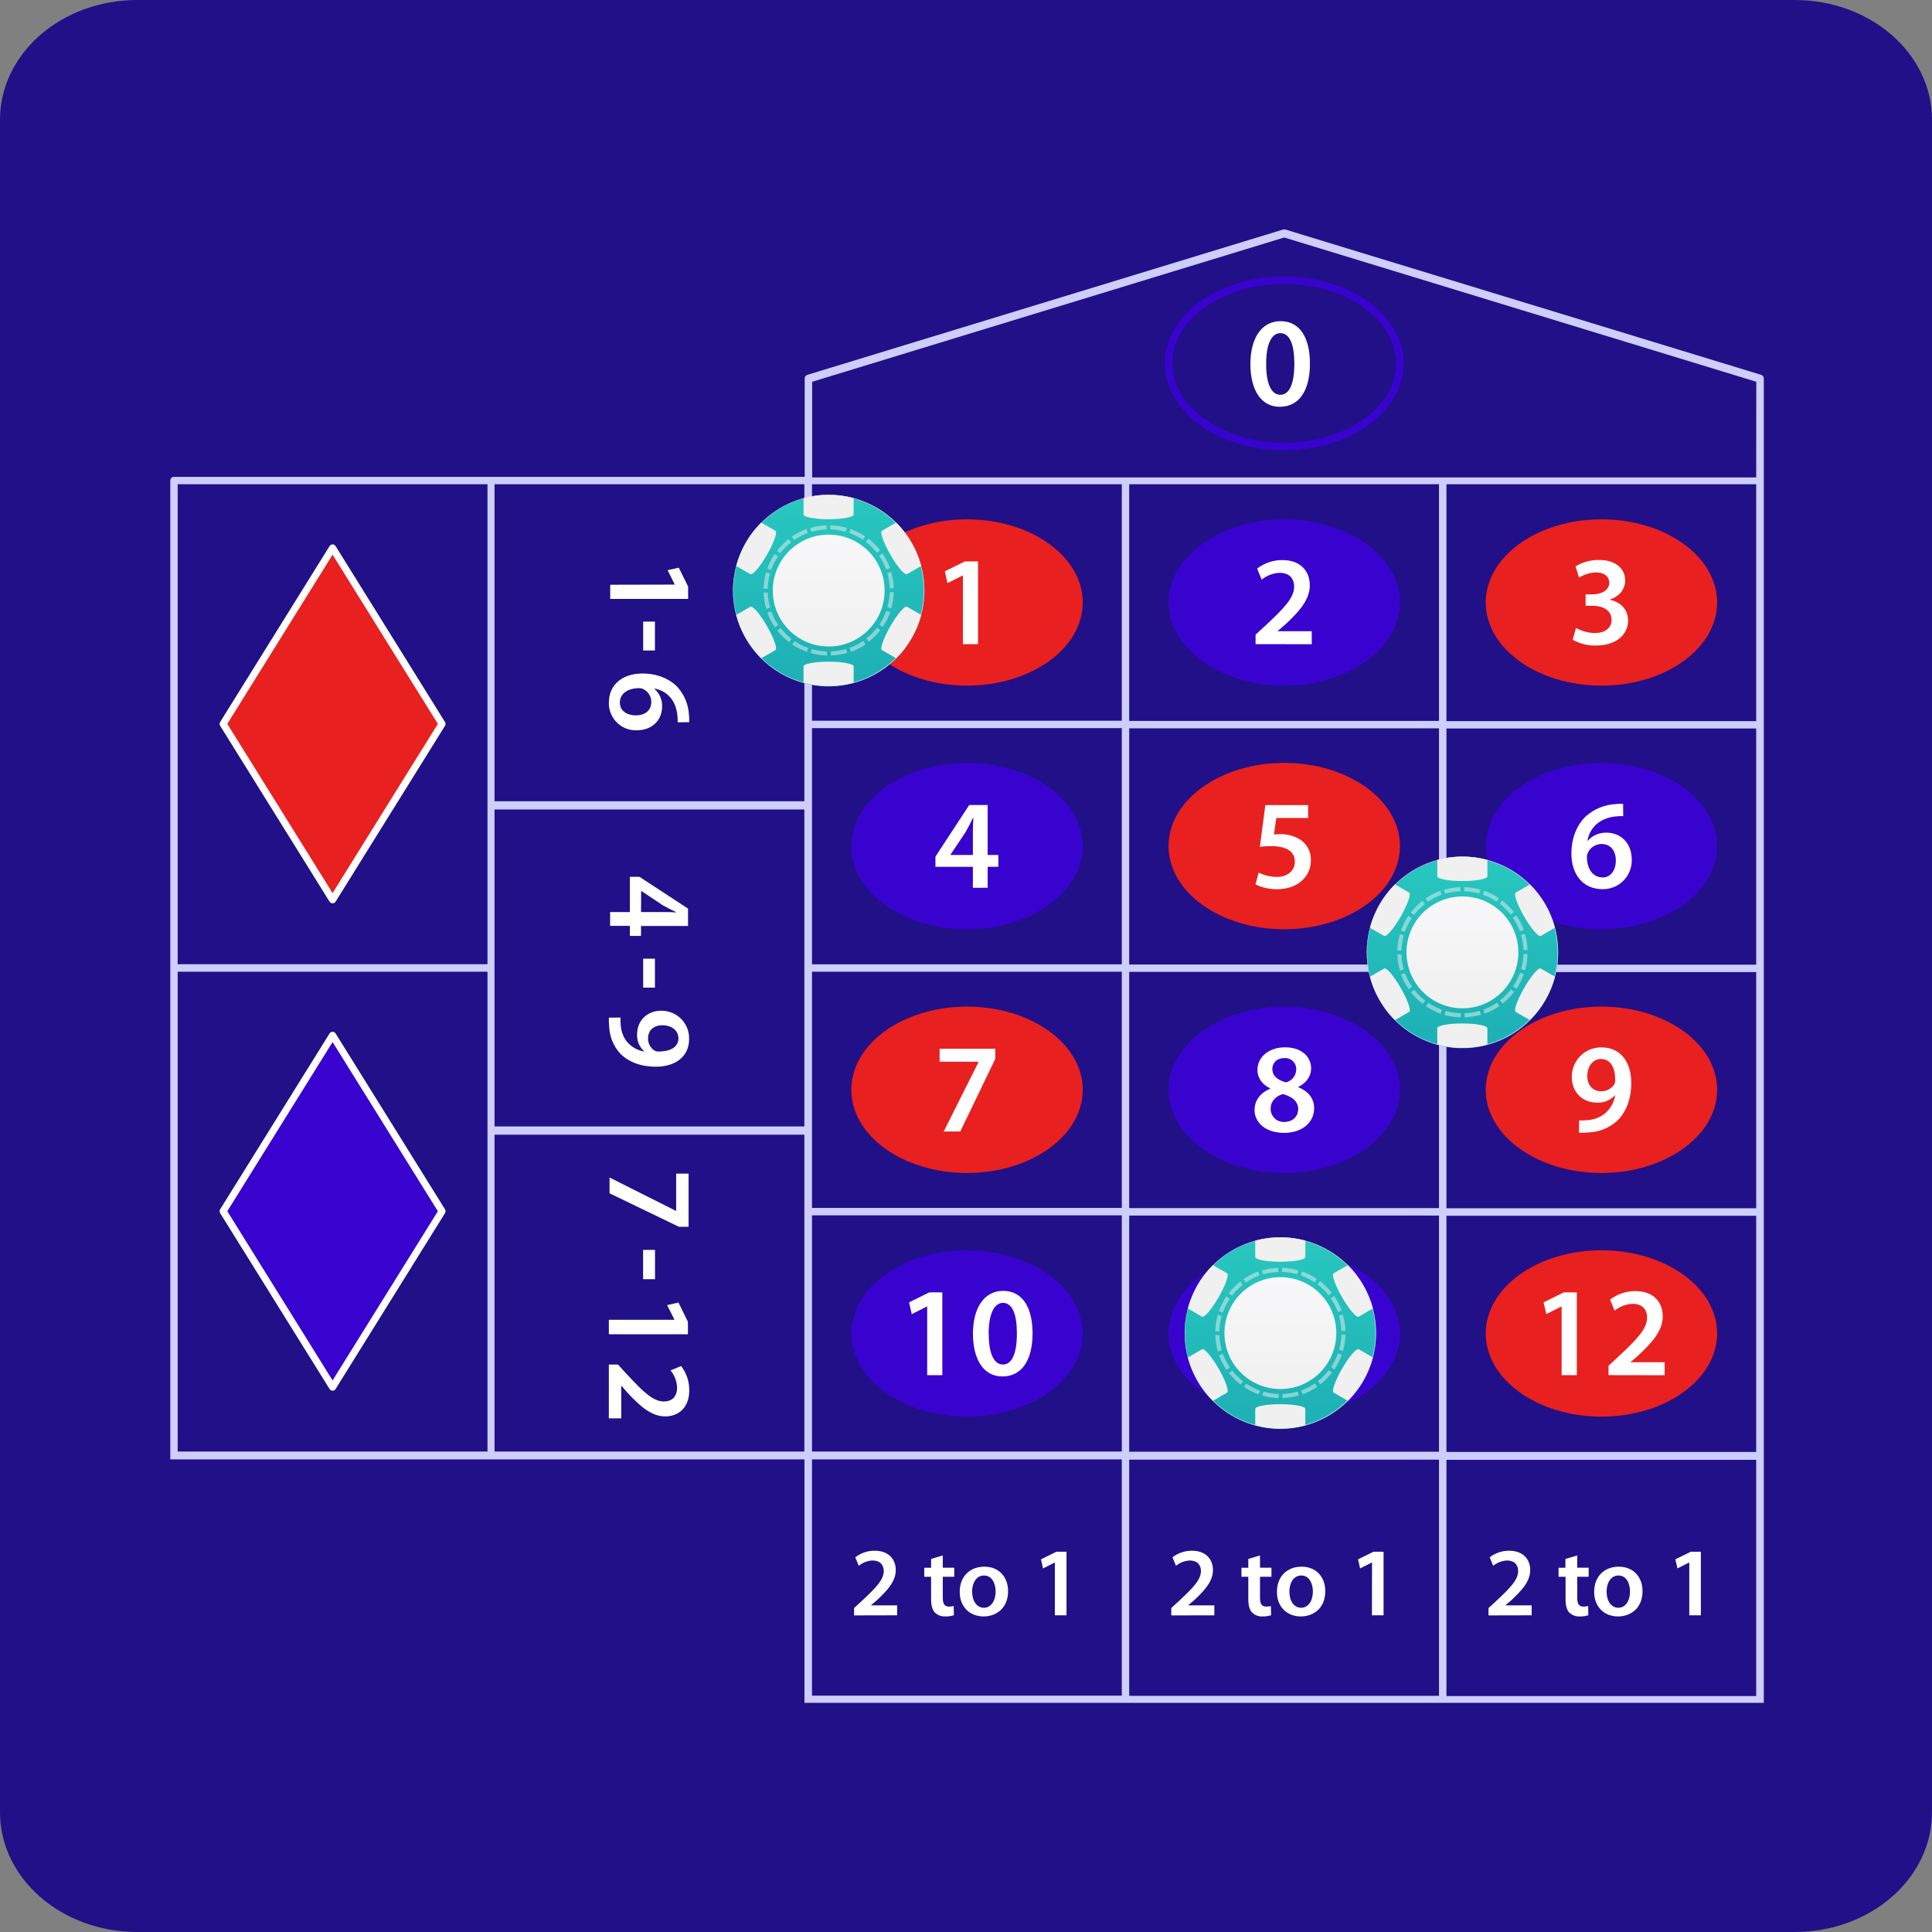 <?xml version="1.0" encoding="UTF-8"?>
<svg xmlns="http://www.w3.org/2000/svg" xmlns:xlink="http://www.w3.org/1999/xlink" width="160px" height="160px" viewBox="0 0 160 160" version="1.1">
<rect x="0" y="0" width="160" height="160" fill="#808080" stroke="none"/>
<defs>
<linearGradient id="linear0" gradientUnits="userSpaceOnUse" x1="618.44" y1="363.207" x2="618.44" y2="442.008" gradientTransform="matrix(0.196,0,0,0.196,0,0)">
<stop offset="0" style="stop-color:rgb(15.686%,78.039%,74.902%);stop-opacity:1;"/>
<stop offset="1" style="stop-color:rgb(11.373%,69.02%,70.98%);stop-opacity:1;"/>
</linearGradient>
<linearGradient id="linear1" gradientUnits="userSpaceOnUse" x1="618.44" y1="425.027" x2="618.44" y2="377.957" gradientTransform="matrix(0.196,0,0,0.196,0,0)">
<stop offset="0" style="stop-color:rgb(94.118%,94.118%,94.118%);stop-opacity:1;"/>
<stop offset="1" style="stop-color:rgb(97.255%,97.255%,98.039%);stop-opacity:1;"/>
</linearGradient>
<linearGradient id="linear2" gradientUnits="userSpaceOnUse" x1="31624.8" y1="43165.6" x2="32073.4" y2="43165.6" gradientTransform="matrix(0.196,0,0,0.196,0,0)">
<stop offset="0" style="stop-color:rgb(94.118%,94.118%,94.118%);stop-opacity:1;"/>
<stop offset="1" style="stop-color:rgb(97.255%,97.255%,98.039%);stop-opacity:1;"/>
</linearGradient>
<linearGradient id="linear3" gradientUnits="userSpaceOnUse" x1="24778.8" y1="91262" x2="25063.1" y2="91262" gradientTransform="matrix(0.196,0,0,0.196,0,0)">
<stop offset="0" style="stop-color:rgb(94.118%,94.118%,94.118%);stop-opacity:1;"/>
<stop offset="1" style="stop-color:rgb(97.255%,97.255%,98.039%);stop-opacity:1;"/>
</linearGradient>
<linearGradient id="linear4" gradientUnits="userSpaceOnUse" x1="24773.4" y1="92082.1" x2="25057.6" y2="92082.1" gradientTransform="matrix(0.196,0,0,0.196,0,0)">
<stop offset="0" style="stop-color:rgb(94.118%,94.118%,94.118%);stop-opacity:1;"/>
<stop offset="1" style="stop-color:rgb(97.255%,97.255%,98.039%);stop-opacity:1;"/>
</linearGradient>
<linearGradient id="linear5" gradientUnits="userSpaceOnUse" x1="31624.8" y1="43966.1" x2="32073.4" y2="43966.1" gradientTransform="matrix(0.196,0,0,0.196,0,0)">
<stop offset="0" style="stop-color:rgb(94.118%,94.118%,94.118%);stop-opacity:1;"/>
<stop offset="1" style="stop-color:rgb(97.255%,97.255%,98.039%);stop-opacity:1;"/>
</linearGradient>
<linearGradient id="linear6" gradientUnits="userSpaceOnUse" x1="25882.1" y1="92081.6" x2="26166.5" y2="92081.6" gradientTransform="matrix(0.196,0,0,0.196,0,0)">
<stop offset="0" style="stop-color:rgb(94.118%,94.118%,94.118%);stop-opacity:1;"/>
<stop offset="1" style="stop-color:rgb(97.255%,97.255%,98.039%);stop-opacity:1;"/>
</linearGradient>
<linearGradient id="linear7" gradientUnits="userSpaceOnUse" x1="25883.5" y1="91269.7" x2="26167.9" y2="91269.7" gradientTransform="matrix(0.196,0,0,0.196,0,0)">
<stop offset="0" style="stop-color:rgb(94.118%,94.118%,94.118%);stop-opacity:1;"/>
<stop offset="1" style="stop-color:rgb(97.255%,97.255%,98.039%);stop-opacity:1;"/>
</linearGradient>
<filter id="alpha" filterUnits="objectBoundingBox" x="0%" y="0%" width="100%" height="100%">
  <feColorMatrix type="matrix" in="SourceGraphic" values="0 0 0 0 1 0 0 0 0 1 0 0 0 0 1 0 0 0 1 0"/>
</filter>
<mask id="mask0">
  <g filter="url(#alpha)">
<rect x="0" y="0" width="160" height="160" style="fill:rgb(0%,0%,0%);fill-opacity:0.502;stroke:none;"/>
  </g>
</mask>
<linearGradient id="linear8" gradientUnits="userSpaceOnUse" x1="10846.1" y1="11658.6" x2="10894.1" y2="11658.6" gradientTransform="matrix(0.196,0,0,0.196,0,0)">
<stop offset="0" style="stop-color:rgb(94.118%,94.118%,94.118%);stop-opacity:1;"/>
<stop offset="1" style="stop-color:rgb(97.255%,97.255%,98.039%);stop-opacity:1;"/>
</linearGradient>
<clipPath id="clip1">
  <rect x="0" y="0" width="160" height="160"/>
</clipPath>
<g id="surface5" clip-path="url(#clip1)">
<path style=" stroke:none;fill-rule:nonzero;fill:url(#linear8);" d="M 121.254 73.805 C 121.68 73.816 122.098 73.883 122.508 74 L 122.613 73.68 C 122.172 73.551 121.715 73.48 121.254 73.469 Z M 121.254 73.805 "/>
</g>
<mask id="mask1">
  <g filter="url(#alpha)">
<rect x="0" y="0" width="160" height="160" style="fill:rgb(0%,0%,0%);fill-opacity:0.502;stroke:none;"/>
  </g>
</mask>
<linearGradient id="linear9" gradientUnits="userSpaceOnUse" x1="10482.9" y1="19720.5" x2="10528.8" y2="19720.5" gradientTransform="matrix(0.196,0,0,0.196,0,0)">
<stop offset="0" style="stop-color:rgb(94.118%,94.118%,94.118%);stop-opacity:1;"/>
<stop offset="1" style="stop-color:rgb(97.255%,97.255%,98.039%);stop-opacity:1;"/>
</linearGradient>
<clipPath id="clip2">
  <rect x="0" y="0" width="160" height="160"/>
</clipPath>
<g id="surface8" clip-path="url(#clip2)">
<path style=" stroke:none;fill-rule:nonzero;fill:url(#linear9);" d="M 118.254 74.688 C 118.605 74.445 118.984 74.246 119.383 74.098 L 119.277 73.773 C 118.844 73.934 118.434 74.145 118.055 74.406 Z M 118.254 74.688 "/>
</g>
<mask id="mask2">
  <g filter="url(#alpha)">
<rect x="0" y="0" width="160" height="160" style="fill:rgb(0%,0%,0%);fill-opacity:0.502;stroke:none;"/>
  </g>
</mask>
<linearGradient id="linear10" gradientUnits="userSpaceOnUse" x1="10686.6" y1="19347.1" x2="10732.7" y2="19347.1" gradientTransform="matrix(0.196,0,0,0.196,0,0)">
<stop offset="0" style="stop-color:rgb(94.118%,94.118%,94.118%);stop-opacity:1;"/>
<stop offset="1" style="stop-color:rgb(97.255%,97.255%,98.039%);stop-opacity:1;"/>
</linearGradient>
<clipPath id="clip3">
  <rect x="0" y="0" width="160" height="160"/>
</clipPath>
<g id="surface11" clip-path="url(#clip3)">
<path style=" stroke:none;fill-rule:nonzero;fill:url(#linear10);" d="M 122.809 74.094 C 123.211 74.238 123.59 74.43 123.941 74.664 L 124.137 74.391 C 123.758 74.133 123.348 73.922 122.914 73.77 Z M 122.809 74.094 "/>
</g>
<mask id="mask3">
  <g filter="url(#alpha)">
<rect x="0" y="0" width="160" height="160" style="fill:rgb(0%,0%,0%);fill-opacity:0.502;stroke:none;"/>
  </g>
</mask>
<linearGradient id="linear11" gradientUnits="userSpaceOnUse" x1="10778.4" y1="11743.8" x2="10826.4" y2="11743.8" gradientTransform="matrix(0.196,0,0,0.196,0,0)">
<stop offset="0" style="stop-color:rgb(94.118%,94.118%,94.118%);stop-opacity:1;"/>
<stop offset="1" style="stop-color:rgb(97.255%,97.255%,98.039%);stop-opacity:1;"/>
</linearGradient>
<clipPath id="clip4">
  <rect x="0" y="0" width="160" height="160"/>
</clipPath>
<g id="surface14" clip-path="url(#clip4)">
<path style=" stroke:none;fill-rule:nonzero;fill:url(#linear11);" d="M 119.684 74.008 C 120.094 73.891 120.512 73.824 120.938 73.812 L 120.938 73.469 C 120.477 73.484 120.02 73.559 119.578 73.688 Z M 119.684 74.008 "/>
</g>
<mask id="mask4">
  <g filter="url(#alpha)">
<rect x="0" y="0" width="160" height="160" style="fill:rgb(0%,0%,0%);fill-opacity:0.502;stroke:none;"/>
  </g>
</mask>
<linearGradient id="linear12" gradientUnits="userSpaceOnUse" x1="9316.36" y1="25370.6" x2="9352.36" y2="25370.6" gradientTransform="matrix(0.196,0,0,0.196,0,0)">
<stop offset="0" style="stop-color:rgb(94.118%,94.118%,94.118%);stop-opacity:1;"/>
<stop offset="1" style="stop-color:rgb(97.255%,97.255%,98.039%);stop-opacity:1;"/>
</linearGradient>
<clipPath id="clip5">
  <rect x="0" y="0" width="160" height="160"/>
</clipPath>
<g id="surface17" clip-path="url(#clip5)">
<path style=" stroke:none;fill-rule:nonzero;fill:url(#linear12);" d="M 117.129 81.977 L 116.852 82.172 C 117.137 82.535 117.465 82.859 117.832 83.141 L 118.027 82.863 C 117.691 82.605 117.391 82.309 117.129 81.977 Z M 117.129 81.977 "/>
</g>
<mask id="mask5">
  <g filter="url(#alpha)">
<rect x="0" y="0" width="160" height="160" style="fill:rgb(0%,0%,0%);fill-opacity:0.502;stroke:none;"/>
  </g>
</mask>
<linearGradient id="linear13" gradientUnits="userSpaceOnUse" x1="9490.62" y1="25580.6" x2="9526.08" y2="25580.6" gradientTransform="matrix(0.196,0,0,0.196,0,0)">
<stop offset="0" style="stop-color:rgb(94.118%,94.118%,94.118%);stop-opacity:1;"/>
<stop offset="1" style="stop-color:rgb(97.255%,97.255%,98.039%);stop-opacity:1;"/>
</linearGradient>
<clipPath id="clip6">
  <rect x="0" y="0" width="160" height="160"/>
</clipPath>
<g id="surface20" clip-path="url(#clip6)">
<path style=" stroke:none;fill-rule:nonzero;fill:url(#linear13);" d="M 125.121 81.945 C 124.863 82.281 124.562 82.586 124.227 82.844 L 124.426 83.121 C 124.785 82.836 125.113 82.508 125.391 82.141 Z M 125.121 81.945 "/>
</g>
<mask id="mask6">
  <g filter="url(#alpha)">
<rect x="0" y="0" width="160" height="160" style="fill:rgb(0%,0%,0%);fill-opacity:0.502;stroke:none;"/>
  </g>
</mask>
<linearGradient id="linear14" gradientUnits="userSpaceOnUse" x1="7612.79" y1="28485.4" x2="7634.32" y2="28485.4" gradientTransform="matrix(0.196,0,0,0.196,0,0)">
<stop offset="0" style="stop-color:rgb(94.118%,94.118%,94.118%);stop-opacity:1;"/>
<stop offset="1" style="stop-color:rgb(97.255%,97.255%,98.039%);stop-opacity:1;"/>
</linearGradient>
<clipPath id="clip7">
  <rect x="0" y="0" width="160" height="160"/>
</clipPath>
<g id="surface23" clip-path="url(#clip7)">
<path style=" stroke:none;fill-rule:nonzero;fill:url(#linear14);" d="M 125.562 75.801 L 125.289 76 C 125.531 76.348 125.727 76.727 125.875 77.125 L 126.199 77.02 C 126.039 76.59 125.828 76.18 125.562 75.801 Z M 125.562 75.801 "/>
</g>
<mask id="mask7">
  <g filter="url(#alpha)">
<rect x="0" y="0" width="160" height="160" style="fill:rgb(0%,0%,0%);fill-opacity:0.502;stroke:none;"/>
  </g>
</mask>
<linearGradient id="linear15" gradientUnits="userSpaceOnUse" x1="7214.53" y1="28570" x2="7235.42" y2="28570" gradientTransform="matrix(0.196,0,0,0.196,0,0)">
<stop offset="0" style="stop-color:rgb(94.118%,94.118%,94.118%);stop-opacity:1;"/>
<stop offset="1" style="stop-color:rgb(97.255%,97.255%,98.039%);stop-opacity:1;"/>
</linearGradient>
<clipPath id="clip8">
  <rect x="0" y="0" width="160" height="160"/>
</clipPath>
<g id="surface26" clip-path="url(#clip8)">
<path style=" stroke:none;fill-rule:nonzero;fill:url(#linear15);" d="M 116.348 77.164 C 116.488 76.766 116.68 76.383 116.918 76.035 L 116.645 75.836 C 116.383 76.219 116.176 76.629 116.023 77.062 Z M 116.348 77.164 "/>
</g>
<mask id="mask8">
  <g filter="url(#alpha)">
<rect x="0" y="0" width="160" height="160" style="fill:rgb(0%,0%,0%);fill-opacity:0.502;stroke:none;"/>
  </g>
</mask>
<linearGradient id="linear16" gradientUnits="userSpaceOnUse" x1="9242.81" y1="25318.1" x2="9278.33" y2="25318.1" gradientTransform="matrix(0.196,0,0,0.196,0,0)">
<stop offset="0" style="stop-color:rgb(94.118%,94.118%,94.118%);stop-opacity:1;"/>
<stop offset="1" style="stop-color:rgb(97.255%,97.255%,98.039%);stop-opacity:1;"/>
</linearGradient>
<clipPath id="clip9">
  <rect x="0" y="0" width="160" height="160"/>
</clipPath>
<g id="surface29" clip-path="url(#clip9)">
<path style=" stroke:none;fill-rule:nonzero;fill:url(#linear16);" d="M 117.109 75.773 C 117.367 75.438 117.664 75.137 118 74.875 L 117.801 74.602 C 117.438 74.883 117.113 75.211 116.832 75.578 Z M 117.109 75.773 "/>
</g>
<mask id="mask9">
  <g filter="url(#alpha)">
<rect x="0" y="0" width="160" height="160" style="fill:rgb(0%,0%,0%);fill-opacity:0.502;stroke:none;"/>
  </g>
</mask>
<linearGradient id="linear17" gradientUnits="userSpaceOnUse" x1="9578.93" y1="25317.1" x2="9614.93" y2="25317.1" gradientTransform="matrix(0.196,0,0,0.196,0,0)">
<stop offset="0" style="stop-color:rgb(94.118%,94.118%,94.118%);stop-opacity:1;"/>
<stop offset="1" style="stop-color:rgb(97.255%,97.255%,98.039%);stop-opacity:1;"/>
</linearGradient>
<clipPath id="clip10">
  <rect x="0" y="0" width="160" height="160"/>
</clipPath>
<g id="surface32" clip-path="url(#clip10)">
<path style=" stroke:none;fill-rule:nonzero;fill:url(#linear17);" d="M 125.098 75.738 L 125.375 75.543 C 125.09 75.176 124.762 74.848 124.395 74.562 L 124.199 74.84 C 124.535 75.102 124.836 75.402 125.098 75.738 Z M 125.098 75.738 "/>
</g>
<mask id="mask10">
  <g filter="url(#alpha)">
<rect x="0" y="0" width="160" height="160" style="fill:rgb(0%,0%,0%);fill-opacity:0.502;stroke:none;"/>
  </g>
</mask>
<linearGradient id="linear18" gradientUnits="userSpaceOnUse" x1="10498.9" y1="19611.2" x2="10545.1" y2="19611.2" gradientTransform="matrix(0.196,0,0,0.196,0,0)">
<stop offset="0" style="stop-color:rgb(94.118%,94.118%,94.118%);stop-opacity:1;"/>
<stop offset="1" style="stop-color:rgb(97.255%,97.255%,98.039%);stop-opacity:1;"/>
</linearGradient>
<clipPath id="clip11">
  <rect x="0" y="0" width="160" height="160"/>
</clipPath>
<g id="surface35" clip-path="url(#clip11)">
<path style=" stroke:none;fill-rule:nonzero;fill:url(#linear18);" d="M 119.418 83.625 C 119.02 83.484 118.637 83.293 118.285 83.055 L 118.09 83.332 C 118.473 83.59 118.883 83.797 119.32 83.953 Z M 119.418 83.625 "/>
</g>
<mask id="mask11">
  <g filter="url(#alpha)">
<rect x="0" y="0" width="160" height="160" style="fill:rgb(0%,0%,0%);fill-opacity:0.502;stroke:none;"/>
  </g>
</mask>
<linearGradient id="linear19" gradientUnits="userSpaceOnUse" x1="7478.78" y1="28800.4" x2="7499.67" y2="28800.4" gradientTransform="matrix(0.196,0,0,0.196,0,0)">
<stop offset="0" style="stop-color:rgb(94.118%,94.118%,94.118%);stop-opacity:1;"/>
<stop offset="1" style="stop-color:rgb(97.255%,97.255%,98.039%);stop-opacity:1;"/>
</linearGradient>
<clipPath id="clip12">
  <rect x="0" y="0" width="160" height="160"/>
</clipPath>
<g id="surface38" clip-path="url(#clip12)">
<path style=" stroke:none;fill-rule:nonzero;fill:url(#linear19);" d="M 125.883 80.559 C 125.738 80.957 125.547 81.336 125.309 81.691 L 125.586 81.887 C 125.844 81.504 126.051 81.094 126.203 80.66 Z M 125.883 80.559 "/>
</g>
<mask id="mask12">
  <g filter="url(#alpha)">
<rect x="0" y="0" width="160" height="160" style="fill:rgb(0%,0%,0%);fill-opacity:0.502;stroke:none;"/>
  </g>
</mask>
<linearGradient id="linear20" gradientUnits="userSpaceOnUse" x1="4722.85" y1="29406.3" x2="4730.25" y2="29406.3" gradientTransform="matrix(0.196,0,0,0.196,0,0)">
<stop offset="0" style="stop-color:rgb(94.118%,94.118%,94.118%);stop-opacity:1;"/>
<stop offset="1" style="stop-color:rgb(97.255%,97.255%,98.039%);stop-opacity:1;"/>
</linearGradient>
<clipPath id="clip13">
  <rect x="0" y="0" width="160" height="160"/>
</clipPath>
<g id="surface41" clip-path="url(#clip13)">
<path style=" stroke:none;fill-rule:nonzero;fill:url(#linear20);" d="M 126.168 79 C 126.156 79.426 126.09 79.848 125.973 80.254 L 126.297 80.359 C 126.426 79.918 126.496 79.461 126.504 79 Z M 126.168 79 "/>
</g>
<mask id="mask13">
  <g filter="url(#alpha)">
<rect x="0" y="0" width="160" height="160" style="fill:rgb(0%,0%,0%);fill-opacity:0.502;stroke:none;"/>
  </g>
</mask>
<linearGradient id="linear21" gradientUnits="userSpaceOnUse" x1="10688" y1="19990" x2="10734" y2="19990" gradientTransform="matrix(0.196,0,0,0.196,0,0)">
<stop offset="0" style="stop-color:rgb(94.118%,94.118%,94.118%);stop-opacity:1;"/>
<stop offset="1" style="stop-color:rgb(97.255%,97.255%,98.039%);stop-opacity:1;"/>
</linearGradient>
<clipPath id="clip14">
  <rect x="0" y="0" width="160" height="160"/>
</clipPath>
<g id="surface44" clip-path="url(#clip14)">
<path style=" stroke:none;fill-rule:nonzero;fill:url(#linear21);" d="M 123.973 83.035 C 123.621 83.277 123.242 83.473 122.844 83.621 L 122.953 83.949 C 123.383 83.789 123.793 83.578 124.172 83.316 Z M 123.973 83.035 "/>
</g>
<mask id="mask14">
  <g filter="url(#alpha)">
<rect x="0" y="0" width="160" height="160" style="fill:rgb(0%,0%,0%);fill-opacity:0.502;stroke:none;"/>
  </g>
</mask>
<linearGradient id="linear22" gradientUnits="userSpaceOnUse" x1="4752.9" y1="29297.6" x2="4760.49" y2="29297.6" gradientTransform="matrix(0.196,0,0,0.196,0,0)">
<stop offset="0" style="stop-color:rgb(94.118%,94.118%,94.118%);stop-opacity:1;"/>
<stop offset="1" style="stop-color:rgb(97.255%,97.255%,98.039%);stop-opacity:1;"/>
</linearGradient>
<clipPath id="clip15">
  <rect x="0" y="0" width="160" height="160"/>
</clipPath>
<g id="surface47" clip-path="url(#clip15)">
<path style=" stroke:none;fill-rule:nonzero;fill:url(#linear22);" d="M 125.969 77.434 C 126.086 77.84 126.148 78.262 126.164 78.684 L 126.504 78.684 C 126.488 78.223 126.414 77.766 126.285 77.328 Z M 125.969 77.434 "/>
</g>
<mask id="mask15">
  <g filter="url(#alpha)">
<rect x="0" y="0" width="160" height="160" style="fill:rgb(0%,0%,0%);fill-opacity:0.502;stroke:none;"/>
  </g>
</mask>
<linearGradient id="linear23" gradientUnits="userSpaceOnUse" x1="10779.7" y1="11855.5" x2="10827.7" y2="11855.5" gradientTransform="matrix(0.196,0,0,0.196,0,0)">
<stop offset="0" style="stop-color:rgb(94.118%,94.118%,94.118%);stop-opacity:1;"/>
<stop offset="1" style="stop-color:rgb(97.255%,97.255%,98.039%);stop-opacity:1;"/>
</linearGradient>
<clipPath id="clip16">
  <rect x="0" y="0" width="160" height="160"/>
</clipPath>
<g id="surface50" clip-path="url(#clip16)">
<path style=" stroke:none;fill-rule:nonzero;fill:url(#linear23);" d="M 120.973 83.918 C 120.551 83.902 120.129 83.836 119.719 83.719 L 119.617 84.043 C 120.059 84.172 120.516 84.242 120.973 84.254 Z M 120.973 83.918 "/>
</g>
<mask id="mask16">
  <g filter="url(#alpha)">
<rect x="0" y="0" width="160" height="160" style="fill:rgb(0%,0%,0%);fill-opacity:0.502;stroke:none;"/>
  </g>
</mask>
<linearGradient id="linear24" gradientUnits="userSpaceOnUse" x1="10833" y1="11937.4" x2="10880.9" y2="11937.4" gradientTransform="matrix(0.196,0,0,0.196,0,0)">
<stop offset="0" style="stop-color:rgb(94.118%,94.118%,94.118%);stop-opacity:1;"/>
<stop offset="1" style="stop-color:rgb(97.255%,97.255%,98.039%);stop-opacity:1;"/>
</linearGradient>
<clipPath id="clip17">
  <rect x="0" y="0" width="160" height="160"/>
</clipPath>
<g id="surface53" clip-path="url(#clip17)">
<path style=" stroke:none;fill-rule:nonzero;fill:url(#linear24);" d="M 122.543 83.711 C 122.137 83.832 121.715 83.898 121.293 83.91 L 121.293 84.25 C 121.75 84.234 122.207 84.164 122.648 84.031 Z M 122.543 83.711 "/>
</g>
<mask id="mask17">
  <g filter="url(#alpha)">
<rect x="0" y="0" width="160" height="160" style="fill:rgb(0%,0%,0%);fill-opacity:0.502;stroke:none;"/>
  </g>
</mask>
<linearGradient id="linear25" gradientUnits="userSpaceOnUse" x1="4557.03" y1="29365" x2="4564.62" y2="29365" gradientTransform="matrix(0.196,0,0,0.196,0,0)">
<stop offset="0" style="stop-color:rgb(94.118%,94.118%,94.118%);stop-opacity:1;"/>
<stop offset="1" style="stop-color:rgb(97.255%,97.255%,98.039%);stop-opacity:1;"/>
</linearGradient>
<clipPath id="clip18">
  <rect x="0" y="0" width="160" height="160"/>
</clipPath>
<g id="surface56" clip-path="url(#clip18)">
<path style=" stroke:none;fill-rule:nonzero;fill:url(#linear25);" d="M 116.262 80.289 C 116.145 79.883 116.078 79.461 116.066 79.039 L 115.727 79.039 C 115.738 79.496 115.812 79.953 115.941 80.395 Z M 116.262 80.289 "/>
</g>
<mask id="mask18">
  <g filter="url(#alpha)">
<rect x="0" y="0" width="160" height="160" style="fill:rgb(0%,0%,0%);fill-opacity:0.502;stroke:none;"/>
  </g>
</mask>
<linearGradient id="linear26" gradientUnits="userSpaceOnUse" x1="7330.87" y1="28758.8" x2="7352.3" y2="28758.8" gradientTransform="matrix(0.196,0,0,0.196,0,0)">
<stop offset="0" style="stop-color:rgb(94.118%,94.118%,94.118%);stop-opacity:1;"/>
<stop offset="1" style="stop-color:rgb(97.255%,97.255%,98.039%);stop-opacity:1;"/>
</linearGradient>
<clipPath id="clip19">
  <rect x="0" y="0" width="160" height="160"/>
</clipPath>
<g id="surface59" clip-path="url(#clip19)">
<path style=" stroke:none;fill-rule:nonzero;fill:url(#linear26);" d="M 116.938 81.719 C 116.695 81.371 116.5 80.992 116.352 80.594 L 116.027 80.699 C 116.184 81.129 116.395 81.539 116.656 81.918 Z M 116.938 81.719 "/>
</g>
<mask id="mask19">
  <g filter="url(#alpha)">
<rect x="0" y="0" width="160" height="160" style="fill:rgb(0%,0%,0%);fill-opacity:0.502;stroke:none;"/>
  </g>
</mask>
<linearGradient id="linear27" gradientUnits="userSpaceOnUse" x1="4542.48" y1="29339.9" x2="4549.93" y2="29339.9" gradientTransform="matrix(0.196,0,0,0.196,0,0)">
<stop offset="0" style="stop-color:rgb(94.118%,94.118%,94.118%);stop-opacity:1;"/>
<stop offset="1" style="stop-color:rgb(97.255%,97.255%,98.039%);stop-opacity:1;"/>
</linearGradient>
<clipPath id="clip20">
  <rect x="0" y="0" width="160" height="160"/>
</clipPath>
<g id="surface62" clip-path="url(#clip20)">
<path style=" stroke:none;fill-rule:nonzero;fill:url(#linear27);" d="M 116.059 78.719 C 116.07 78.297 116.137 77.875 116.254 77.469 L 115.93 77.363 C 115.801 77.805 115.73 78.262 115.719 78.719 Z M 116.059 78.719 "/>
</g>
<linearGradient id="linear28" gradientUnits="userSpaceOnUse" x1="350.44" y1="210.207" x2="350.44" y2="289.008" gradientTransform="matrix(0.196,0,0,0.196,0,0)">
<stop offset="0" style="stop-color:rgb(15.686%,78.039%,74.902%);stop-opacity:1;"/>
<stop offset="1" style="stop-color:rgb(11.373%,69.02%,70.98%);stop-opacity:1;"/>
</linearGradient>
<linearGradient id="linear29" gradientUnits="userSpaceOnUse" x1="350.44" y1="272.027" x2="350.44" y2="224.957" gradientTransform="matrix(0.196,0,0,0.196,0,0)">
<stop offset="0" style="stop-color:rgb(94.118%,94.118%,94.118%);stop-opacity:1;"/>
<stop offset="1" style="stop-color:rgb(97.255%,97.255%,98.039%);stop-opacity:1;"/>
</linearGradient>
<linearGradient id="linear30" gradientUnits="userSpaceOnUse" x1="31356.8" y1="43012.6" x2="31805.4" y2="43012.6" gradientTransform="matrix(0.196,0,0,0.196,0,0)">
<stop offset="0" style="stop-color:rgb(94.118%,94.118%,94.118%);stop-opacity:1;"/>
<stop offset="1" style="stop-color:rgb(97.255%,97.255%,98.039%);stop-opacity:1;"/>
</linearGradient>
<linearGradient id="linear31" gradientUnits="userSpaceOnUse" x1="24510.8" y1="91109" x2="24795.1" y2="91109" gradientTransform="matrix(0.196,0,0,0.196,0,0)">
<stop offset="0" style="stop-color:rgb(94.118%,94.118%,94.118%);stop-opacity:1;"/>
<stop offset="1" style="stop-color:rgb(97.255%,97.255%,98.039%);stop-opacity:1;"/>
</linearGradient>
<linearGradient id="linear32" gradientUnits="userSpaceOnUse" x1="24505.4" y1="91929.1" x2="24789.6" y2="91929.1" gradientTransform="matrix(0.196,0,0,0.196,0,0)">
<stop offset="0" style="stop-color:rgb(94.118%,94.118%,94.118%);stop-opacity:1;"/>
<stop offset="1" style="stop-color:rgb(97.255%,97.255%,98.039%);stop-opacity:1;"/>
</linearGradient>
<linearGradient id="linear33" gradientUnits="userSpaceOnUse" x1="31356.8" y1="43813.1" x2="31805.4" y2="43813.1" gradientTransform="matrix(0.196,0,0,0.196,0,0)">
<stop offset="0" style="stop-color:rgb(94.118%,94.118%,94.118%);stop-opacity:1;"/>
<stop offset="1" style="stop-color:rgb(97.255%,97.255%,98.039%);stop-opacity:1;"/>
</linearGradient>
<linearGradient id="linear34" gradientUnits="userSpaceOnUse" x1="25614.1" y1="91928.6" x2="25898.5" y2="91928.6" gradientTransform="matrix(0.196,0,0,0.196,0,0)">
<stop offset="0" style="stop-color:rgb(94.118%,94.118%,94.118%);stop-opacity:1;"/>
<stop offset="1" style="stop-color:rgb(97.255%,97.255%,98.039%);stop-opacity:1;"/>
</linearGradient>
<linearGradient id="linear35" gradientUnits="userSpaceOnUse" x1="25615.5" y1="91116.7" x2="25899.9" y2="91116.7" gradientTransform="matrix(0.196,0,0,0.196,0,0)">
<stop offset="0" style="stop-color:rgb(94.118%,94.118%,94.118%);stop-opacity:1;"/>
<stop offset="1" style="stop-color:rgb(97.255%,97.255%,98.039%);stop-opacity:1;"/>
</linearGradient>
<mask id="mask20">
  <g filter="url(#alpha)">
<rect x="0" y="0" width="160" height="160" style="fill:rgb(0%,0%,0%);fill-opacity:0.502;stroke:none;"/>
  </g>
</mask>
<linearGradient id="linear36" gradientUnits="userSpaceOnUse" x1="10578.1" y1="11505.6" x2="10626.1" y2="11505.6" gradientTransform="matrix(0.196,0,0,0.196,0,0)">
<stop offset="0" style="stop-color:rgb(94.118%,94.118%,94.118%);stop-opacity:1;"/>
<stop offset="1" style="stop-color:rgb(97.255%,97.255%,98.039%);stop-opacity:1;"/>
</linearGradient>
<clipPath id="clip21">
  <rect x="0" y="0" width="160" height="160"/>
</clipPath>
<g id="surface65" clip-path="url(#clip21)">
<path style=" stroke:none;fill-rule:nonzero;fill:url(#linear36);" d="M 68.77 43.84 C 69.195 43.855 69.613 43.922 70.023 44.039 L 70.129 43.715 C 69.688 43.586 69.23 43.516 68.77 43.504 Z M 68.77 43.84 "/>
</g>
<mask id="mask21">
  <g filter="url(#alpha)">
<rect x="0" y="0" width="160" height="160" style="fill:rgb(0%,0%,0%);fill-opacity:0.502;stroke:none;"/>
  </g>
</mask>
<linearGradient id="linear37" gradientUnits="userSpaceOnUse" x1="10214.9" y1="19567.5" x2="10260.8" y2="19567.5" gradientTransform="matrix(0.196,0,0,0.196,0,0)">
<stop offset="0" style="stop-color:rgb(94.118%,94.118%,94.118%);stop-opacity:1;"/>
<stop offset="1" style="stop-color:rgb(97.255%,97.255%,98.039%);stop-opacity:1;"/>
</linearGradient>
<clipPath id="clip22">
  <rect x="0" y="0" width="160" height="160"/>
</clipPath>
<g id="surface68" clip-path="url(#clip22)">
<path style=" stroke:none;fill-rule:nonzero;fill:url(#linear37);" d="M 65.77 44.723 C 66.121 44.48 66.5 44.285 66.895 44.137 L 66.789 43.812 C 66.359 43.969 65.949 44.18 65.57 44.441 Z M 65.77 44.723 "/>
</g>
<mask id="mask22">
  <g filter="url(#alpha)">
<rect x="0" y="0" width="160" height="160" style="fill:rgb(0%,0%,0%);fill-opacity:0.502;stroke:none;"/>
  </g>
</mask>
<linearGradient id="linear38" gradientUnits="userSpaceOnUse" x1="10418.6" y1="19194.1" x2="10464.7" y2="19194.1" gradientTransform="matrix(0.196,0,0,0.196,0,0)">
<stop offset="0" style="stop-color:rgb(94.118%,94.118%,94.118%);stop-opacity:1;"/>
<stop offset="1" style="stop-color:rgb(97.255%,97.255%,98.039%);stop-opacity:1;"/>
</linearGradient>
<clipPath id="clip23">
  <rect x="0" y="0" width="160" height="160"/>
</clipPath>
<g id="surface71" clip-path="url(#clip23)">
<path style=" stroke:none;fill-rule:nonzero;fill:url(#linear38);" d="M 70.324 44.133 C 70.727 44.273 71.105 44.465 71.457 44.703 L 71.652 44.426 C 71.273 44.168 70.859 43.961 70.426 43.809 Z M 70.324 44.133 "/>
</g>
<mask id="mask23">
  <g filter="url(#alpha)">
<rect x="0" y="0" width="160" height="160" style="fill:rgb(0%,0%,0%);fill-opacity:0.502;stroke:none;"/>
  </g>
</mask>
<linearGradient id="linear39" gradientUnits="userSpaceOnUse" x1="10510.4" y1="11590.8" x2="10558.4" y2="11590.8" gradientTransform="matrix(0.196,0,0,0.196,0,0)">
<stop offset="0" style="stop-color:rgb(94.118%,94.118%,94.118%);stop-opacity:1;"/>
<stop offset="1" style="stop-color:rgb(97.255%,97.255%,98.039%);stop-opacity:1;"/>
</linearGradient>
<clipPath id="clip24">
  <rect x="0" y="0" width="160" height="160"/>
</clipPath>
<g id="surface74" clip-path="url(#clip24)">
<path style=" stroke:none;fill-rule:nonzero;fill:url(#linear39);" d="M 67.199 44.043 C 67.605 43.926 68.027 43.859 68.453 43.848 L 68.453 43.508 C 67.992 43.52 67.535 43.594 67.094 43.723 Z M 67.199 44.043 "/>
</g>
<mask id="mask24">
  <g filter="url(#alpha)">
<rect x="0" y="0" width="160" height="160" style="fill:rgb(0%,0%,0%);fill-opacity:0.502;stroke:none;"/>
  </g>
</mask>
<linearGradient id="linear40" gradientUnits="userSpaceOnUse" x1="9048.36" y1="25217.6" x2="9084.36" y2="25217.6" gradientTransform="matrix(0.196,0,0,0.196,0,0)">
<stop offset="0" style="stop-color:rgb(94.118%,94.118%,94.118%);stop-opacity:1;"/>
<stop offset="1" style="stop-color:rgb(97.255%,97.255%,98.039%);stop-opacity:1;"/>
</linearGradient>
<clipPath id="clip25">
  <rect x="0" y="0" width="160" height="160"/>
</clipPath>
<g id="surface77" clip-path="url(#clip25)">
<path style=" stroke:none;fill-rule:nonzero;fill:url(#linear40);" d="M 64.645 52.012 L 64.367 52.207 C 64.652 52.57 64.98 52.898 65.348 53.176 L 65.543 52.902 C 65.207 52.645 64.906 52.344 64.645 52.012 Z M 64.645 52.012 "/>
</g>
<mask id="mask25">
  <g filter="url(#alpha)">
<rect x="0" y="0" width="160" height="160" style="fill:rgb(0%,0%,0%);fill-opacity:0.502;stroke:none;"/>
  </g>
</mask>
<linearGradient id="linear41" gradientUnits="userSpaceOnUse" x1="9222.62" y1="25427.6" x2="9258.08" y2="25427.6" gradientTransform="matrix(0.196,0,0,0.196,0,0)">
<stop offset="0" style="stop-color:rgb(94.118%,94.118%,94.118%);stop-opacity:1;"/>
<stop offset="1" style="stop-color:rgb(97.255%,97.255%,98.039%);stop-opacity:1;"/>
</linearGradient>
<clipPath id="clip26">
  <rect x="0" y="0" width="160" height="160"/>
</clipPath>
<g id="surface80" clip-path="url(#clip26)">
<path style=" stroke:none;fill-rule:nonzero;fill:url(#linear41);" d="M 72.637 51.984 C 72.379 52.32 72.078 52.621 71.742 52.883 L 71.938 53.156 C 72.301 52.875 72.629 52.543 72.906 52.18 Z M 72.637 51.984 "/>
</g>
<mask id="mask26">
  <g filter="url(#alpha)">
<rect x="0" y="0" width="160" height="160" style="fill:rgb(0%,0%,0%);fill-opacity:0.502;stroke:none;"/>
  </g>
</mask>
<linearGradient id="linear42" gradientUnits="userSpaceOnUse" x1="7344.79" y1="28332.4" x2="7366.32" y2="28332.4" gradientTransform="matrix(0.196,0,0,0.196,0,0)">
<stop offset="0" style="stop-color:rgb(94.118%,94.118%,94.118%);stop-opacity:1;"/>
<stop offset="1" style="stop-color:rgb(97.255%,97.255%,98.039%);stop-opacity:1;"/>
</linearGradient>
<clipPath id="clip27">
  <rect x="0" y="0" width="160" height="160"/>
</clipPath>
<g id="surface83" clip-path="url(#clip27)">
<path style=" stroke:none;fill-rule:nonzero;fill:url(#linear42);" d="M 73.078 45.84 L 72.805 46.035 C 73.047 46.383 73.242 46.762 73.391 47.16 L 73.715 47.055 C 73.555 46.625 73.344 46.215 73.078 45.84 Z M 73.078 45.84 "/>
</g>
<mask id="mask27">
  <g filter="url(#alpha)">
<rect x="0" y="0" width="160" height="160" style="fill:rgb(0%,0%,0%);fill-opacity:0.502;stroke:none;"/>
  </g>
</mask>
<linearGradient id="linear43" gradientUnits="userSpaceOnUse" x1="6946.53" y1="28417" x2="6967.42" y2="28417" gradientTransform="matrix(0.196,0,0,0.196,0,0)">
<stop offset="0" style="stop-color:rgb(94.118%,94.118%,94.118%);stop-opacity:1;"/>
<stop offset="1" style="stop-color:rgb(97.255%,97.255%,98.039%);stop-opacity:1;"/>
</linearGradient>
<clipPath id="clip28">
  <rect x="0" y="0" width="160" height="160"/>
</clipPath>
<g id="surface86" clip-path="url(#clip28)">
<path style=" stroke:none;fill-rule:nonzero;fill:url(#linear43);" d="M 63.863 47.199 C 64.004 46.801 64.195 46.422 64.434 46.07 L 64.16 45.875 C 63.898 46.254 63.691 46.668 63.539 47.102 Z M 63.863 47.199 "/>
</g>
<mask id="mask28">
  <g filter="url(#alpha)">
<rect x="0" y="0" width="160" height="160" style="fill:rgb(0%,0%,0%);fill-opacity:0.502;stroke:none;"/>
  </g>
</mask>
<linearGradient id="linear44" gradientUnits="userSpaceOnUse" x1="8974.81" y1="25165.1" x2="9010.33" y2="25165.1" gradientTransform="matrix(0.196,0,0,0.196,0,0)">
<stop offset="0" style="stop-color:rgb(94.118%,94.118%,94.118%);stop-opacity:1;"/>
<stop offset="1" style="stop-color:rgb(97.255%,97.255%,98.039%);stop-opacity:1;"/>
</linearGradient>
<clipPath id="clip29">
  <rect x="0" y="0" width="160" height="160"/>
</clipPath>
<g id="surface89" clip-path="url(#clip29)">
<path style=" stroke:none;fill-rule:nonzero;fill:url(#linear44);" d="M 64.621 45.812 C 64.879 45.477 65.18 45.176 65.516 44.914 L 65.316 44.637 C 64.953 44.922 64.629 45.25 64.348 45.617 Z M 64.621 45.812 "/>
</g>
<mask id="mask29">
  <g filter="url(#alpha)">
<rect x="0" y="0" width="160" height="160" style="fill:rgb(0%,0%,0%);fill-opacity:0.502;stroke:none;"/>
  </g>
</mask>
<linearGradient id="linear45" gradientUnits="userSpaceOnUse" x1="9310.93" y1="25164.1" x2="9346.93" y2="25164.1" gradientTransform="matrix(0.196,0,0,0.196,0,0)">
<stop offset="0" style="stop-color:rgb(94.118%,94.118%,94.118%);stop-opacity:1;"/>
<stop offset="1" style="stop-color:rgb(97.255%,97.255%,98.039%);stop-opacity:1;"/>
</linearGradient>
<clipPath id="clip30">
  <rect x="0" y="0" width="160" height="160"/>
</clipPath>
<g id="surface92" clip-path="url(#clip30)">
<path style=" stroke:none;fill-rule:nonzero;fill:url(#linear45);" d="M 72.613 45.773 L 72.891 45.578 C 72.605 45.211 72.277 44.883 71.91 44.602 L 71.715 44.875 C 72.051 45.137 72.352 45.438 72.613 45.773 Z M 72.613 45.773 "/>
</g>
<mask id="mask30">
  <g filter="url(#alpha)">
<rect x="0" y="0" width="160" height="160" style="fill:rgb(0%,0%,0%);fill-opacity:0.502;stroke:none;"/>
  </g>
</mask>
<linearGradient id="linear46" gradientUnits="userSpaceOnUse" x1="10230.9" y1="19458.2" x2="10277.1" y2="19458.2" gradientTransform="matrix(0.196,0,0,0.196,0,0)">
<stop offset="0" style="stop-color:rgb(94.118%,94.118%,94.118%);stop-opacity:1;"/>
<stop offset="1" style="stop-color:rgb(97.255%,97.255%,98.039%);stop-opacity:1;"/>
</linearGradient>
<clipPath id="clip31">
  <rect x="0" y="0" width="160" height="160"/>
</clipPath>
<g id="surface95" clip-path="url(#clip31)">
<path style=" stroke:none;fill-rule:nonzero;fill:url(#linear46);" d="M 66.934 53.664 C 66.535 53.523 66.152 53.332 65.801 53.094 L 65.605 53.367 C 65.988 53.625 66.398 53.836 66.832 53.988 Z M 66.934 53.664 "/>
</g>
<mask id="mask31">
  <g filter="url(#alpha)">
<rect x="0" y="0" width="160" height="160" style="fill:rgb(0%,0%,0%);fill-opacity:0.502;stroke:none;"/>
  </g>
</mask>
<linearGradient id="linear47" gradientUnits="userSpaceOnUse" x1="7210.78" y1="28647.4" x2="7231.67" y2="28647.4" gradientTransform="matrix(0.196,0,0,0.196,0,0)">
<stop offset="0" style="stop-color:rgb(94.118%,94.118%,94.118%);stop-opacity:1;"/>
<stop offset="1" style="stop-color:rgb(97.255%,97.255%,98.039%);stop-opacity:1;"/>
</linearGradient>
<clipPath id="clip32">
  <rect x="0" y="0" width="160" height="160"/>
</clipPath>
<g id="surface98" clip-path="url(#clip32)">
<path style=" stroke:none;fill-rule:nonzero;fill:url(#linear47);" d="M 73.395 50.594 C 73.254 50.992 73.062 51.375 72.824 51.727 L 73.102 51.922 C 73.359 51.543 73.566 51.129 73.719 50.695 Z M 73.395 50.594 "/>
</g>
<mask id="mask32">
  <g filter="url(#alpha)">
<rect x="0" y="0" width="160" height="160" style="fill:rgb(0%,0%,0%);fill-opacity:0.502;stroke:none;"/>
  </g>
</mask>
<linearGradient id="linear48" gradientUnits="userSpaceOnUse" x1="4454.85" y1="29253.3" x2="4462.25" y2="29253.3" gradientTransform="matrix(0.196,0,0,0.196,0,0)">
<stop offset="0" style="stop-color:rgb(94.118%,94.118%,94.118%);stop-opacity:1;"/>
<stop offset="1" style="stop-color:rgb(97.255%,97.255%,98.039%);stop-opacity:1;"/>
</linearGradient>
<clipPath id="clip33">
  <rect x="0" y="0" width="160" height="160"/>
</clipPath>
<g id="surface101" clip-path="url(#clip33)">
<path style=" stroke:none;fill-rule:nonzero;fill:url(#linear48);" d="M 73.684 49.039 C 73.672 49.461 73.605 49.883 73.488 50.289 L 73.812 50.395 C 73.938 49.953 74.008 49.496 74.02 49.039 Z M 73.684 49.039 "/>
</g>
<mask id="mask33">
  <g filter="url(#alpha)">
<rect x="0" y="0" width="160" height="160" style="fill:rgb(0%,0%,0%);fill-opacity:0.502;stroke:none;"/>
  </g>
</mask>
<linearGradient id="linear49" gradientUnits="userSpaceOnUse" x1="10420" y1="19837" x2="10466" y2="19837" gradientTransform="matrix(0.196,0,0,0.196,0,0)">
<stop offset="0" style="stop-color:rgb(94.118%,94.118%,94.118%);stop-opacity:1;"/>
<stop offset="1" style="stop-color:rgb(97.255%,97.255%,98.039%);stop-opacity:1;"/>
</linearGradient>
<clipPath id="clip34">
  <rect x="0" y="0" width="160" height="160"/>
</clipPath>
<g id="surface104" clip-path="url(#clip34)">
<path style=" stroke:none;fill-rule:nonzero;fill:url(#linear49);" d="M 71.488 53.07 C 71.137 53.312 70.758 53.512 70.359 53.66 L 70.465 53.984 C 70.898 53.828 71.309 53.617 71.688 53.355 Z M 71.488 53.07 "/>
</g>
<mask id="mask34">
  <g filter="url(#alpha)">
<rect x="0" y="0" width="160" height="160" style="fill:rgb(0%,0%,0%);fill-opacity:0.502;stroke:none;"/>
  </g>
</mask>
<linearGradient id="linear50" gradientUnits="userSpaceOnUse" x1="4484.9" y1="29144.6" x2="4492.49" y2="29144.6" gradientTransform="matrix(0.196,0,0,0.196,0,0)">
<stop offset="0" style="stop-color:rgb(94.118%,94.118%,94.118%);stop-opacity:1;"/>
<stop offset="1" style="stop-color:rgb(97.255%,97.255%,98.039%);stop-opacity:1;"/>
</linearGradient>
<clipPath id="clip35">
  <rect x="0" y="0" width="160" height="160"/>
</clipPath>
<g id="surface107" clip-path="url(#clip35)">
<path style=" stroke:none;fill-rule:nonzero;fill:url(#linear50);" d="M 73.484 47.469 C 73.602 47.875 73.664 48.297 73.68 48.719 L 74.02 48.719 C 74.004 48.262 73.93 47.805 73.801 47.363 Z M 73.484 47.469 "/>
</g>
<mask id="mask35">
  <g filter="url(#alpha)">
<rect x="0" y="0" width="160" height="160" style="fill:rgb(0%,0%,0%);fill-opacity:0.502;stroke:none;"/>
  </g>
</mask>
<linearGradient id="linear51" gradientUnits="userSpaceOnUse" x1="10511.7" y1="11702.5" x2="10559.7" y2="11702.5" gradientTransform="matrix(0.196,0,0,0.196,0,0)">
<stop offset="0" style="stop-color:rgb(94.118%,94.118%,94.118%);stop-opacity:1;"/>
<stop offset="1" style="stop-color:rgb(97.255%,97.255%,98.039%);stop-opacity:1;"/>
</linearGradient>
<clipPath id="clip36">
  <rect x="0" y="0" width="160" height="160"/>
</clipPath>
<g id="surface110" clip-path="url(#clip36)">
<path style=" stroke:none;fill-rule:nonzero;fill:url(#linear51);" d="M 68.488 53.953 C 68.062 53.941 67.645 53.875 67.234 53.758 L 67.133 54.082 C 67.574 54.207 68.027 54.277 68.488 54.289 Z M 68.488 53.953 "/>
</g>
<mask id="mask36">
  <g filter="url(#alpha)">
<rect x="0" y="0" width="160" height="160" style="fill:rgb(0%,0%,0%);fill-opacity:0.502;stroke:none;"/>
  </g>
</mask>
<linearGradient id="linear52" gradientUnits="userSpaceOnUse" x1="10565" y1="11784.4" x2="10612.9" y2="11784.4" gradientTransform="matrix(0.196,0,0,0.196,0,0)">
<stop offset="0" style="stop-color:rgb(94.118%,94.118%,94.118%);stop-opacity:1;"/>
<stop offset="1" style="stop-color:rgb(97.255%,97.255%,98.039%);stop-opacity:1;"/>
</linearGradient>
<clipPath id="clip37">
  <rect x="0" y="0" width="160" height="160"/>
</clipPath>
<g id="surface113" clip-path="url(#clip37)">
<path style=" stroke:none;fill-rule:nonzero;fill:url(#linear52);" d="M 70.059 53.75 C 69.652 53.867 69.23 53.934 68.809 53.945 L 68.809 54.285 C 69.266 54.273 69.723 54.199 70.164 54.07 Z M 70.059 53.75 "/>
</g>
<mask id="mask37">
  <g filter="url(#alpha)">
<rect x="0" y="0" width="160" height="160" style="fill:rgb(0%,0%,0%);fill-opacity:0.502;stroke:none;"/>
  </g>
</mask>
<linearGradient id="linear53" gradientUnits="userSpaceOnUse" x1="4289.03" y1="29212" x2="4296.62" y2="29212" gradientTransform="matrix(0.196,0,0,0.196,0,0)">
<stop offset="0" style="stop-color:rgb(94.118%,94.118%,94.118%);stop-opacity:1;"/>
<stop offset="1" style="stop-color:rgb(97.255%,97.255%,98.039%);stop-opacity:1;"/>
</linearGradient>
<clipPath id="clip38">
  <rect x="0" y="0" width="160" height="160"/>
</clipPath>
<g id="surface116" clip-path="url(#clip38)">
<path style=" stroke:none;fill-rule:nonzero;fill:url(#linear53);" d="M 63.777 50.324 C 63.66 49.918 63.594 49.5 63.582 49.074 L 63.238 49.074 C 63.254 49.535 63.328 49.992 63.457 50.434 Z M 63.777 50.324 "/>
</g>
<mask id="mask38">
  <g filter="url(#alpha)">
<rect x="0" y="0" width="160" height="160" style="fill:rgb(0%,0%,0%);fill-opacity:0.502;stroke:none;"/>
  </g>
</mask>
<linearGradient id="linear54" gradientUnits="userSpaceOnUse" x1="7062.87" y1="28605.8" x2="7084.3" y2="28605.8" gradientTransform="matrix(0.196,0,0,0.196,0,0)">
<stop offset="0" style="stop-color:rgb(94.118%,94.118%,94.118%);stop-opacity:1;"/>
<stop offset="1" style="stop-color:rgb(97.255%,97.255%,98.039%);stop-opacity:1;"/>
</linearGradient>
<clipPath id="clip39">
  <rect x="0" y="0" width="160" height="160"/>
</clipPath>
<g id="surface119" clip-path="url(#clip39)">
<path style=" stroke:none;fill-rule:nonzero;fill:url(#linear54);" d="M 64.453 51.754 C 64.211 51.406 64.016 51.027 63.867 50.629 L 63.543 50.734 C 63.699 51.168 63.91 51.578 64.172 51.957 Z M 64.453 51.754 "/>
</g>
<mask id="mask39">
  <g filter="url(#alpha)">
<rect x="0" y="0" width="160" height="160" style="fill:rgb(0%,0%,0%);fill-opacity:0.502;stroke:none;"/>
  </g>
</mask>
<linearGradient id="linear55" gradientUnits="userSpaceOnUse" x1="4274.48" y1="29186.9" x2="4281.93" y2="29186.9" gradientTransform="matrix(0.196,0,0,0.196,0,0)">
<stop offset="0" style="stop-color:rgb(94.118%,94.118%,94.118%);stop-opacity:1;"/>
<stop offset="1" style="stop-color:rgb(97.255%,97.255%,98.039%);stop-opacity:1;"/>
</linearGradient>
<clipPath id="clip40">
  <rect x="0" y="0" width="160" height="160"/>
</clipPath>
<g id="surface122" clip-path="url(#clip40)">
<path style=" stroke:none;fill-rule:nonzero;fill:url(#linear55);" d="M 63.574 48.758 C 63.586 48.332 63.652 47.91 63.77 47.504 L 63.445 47.398 C 63.316 47.84 63.246 48.297 63.234 48.758 Z M 63.574 48.758 "/>
</g>
<linearGradient id="linear56" gradientUnits="userSpaceOnUse" x1="541.44" y1="524.207" x2="541.44" y2="603.008" gradientTransform="matrix(0.196,0,0,0.196,0,0)">
<stop offset="0" style="stop-color:rgb(15.686%,78.039%,74.902%);stop-opacity:1;"/>
<stop offset="1" style="stop-color:rgb(11.373%,69.02%,70.98%);stop-opacity:1;"/>
</linearGradient>
<linearGradient id="linear57" gradientUnits="userSpaceOnUse" x1="541.44" y1="586.027" x2="541.44" y2="538.957" gradientTransform="matrix(0.196,0,0,0.196,0,0)">
<stop offset="0" style="stop-color:rgb(94.118%,94.118%,94.118%);stop-opacity:1;"/>
<stop offset="1" style="stop-color:rgb(97.255%,97.255%,98.039%);stop-opacity:1;"/>
</linearGradient>
<linearGradient id="linear58" gradientUnits="userSpaceOnUse" x1="31547.8" y1="43326.6" x2="31996.4" y2="43326.6" gradientTransform="matrix(0.196,0,0,0.196,0,0)">
<stop offset="0" style="stop-color:rgb(94.118%,94.118%,94.118%);stop-opacity:1;"/>
<stop offset="1" style="stop-color:rgb(97.255%,97.255%,98.039%);stop-opacity:1;"/>
</linearGradient>
<linearGradient id="linear59" gradientUnits="userSpaceOnUse" x1="24701.8" y1="91423" x2="24986.1" y2="91423" gradientTransform="matrix(0.196,0,0,0.196,0,0)">
<stop offset="0" style="stop-color:rgb(94.118%,94.118%,94.118%);stop-opacity:1;"/>
<stop offset="1" style="stop-color:rgb(97.255%,97.255%,98.039%);stop-opacity:1;"/>
</linearGradient>
<linearGradient id="linear60" gradientUnits="userSpaceOnUse" x1="24696.4" y1="92243.1" x2="24980.6" y2="92243.1" gradientTransform="matrix(0.196,0,0,0.196,0,0)">
<stop offset="0" style="stop-color:rgb(94.118%,94.118%,94.118%);stop-opacity:1;"/>
<stop offset="1" style="stop-color:rgb(97.255%,97.255%,98.039%);stop-opacity:1;"/>
</linearGradient>
<linearGradient id="linear61" gradientUnits="userSpaceOnUse" x1="31547.8" y1="44127.1" x2="31996.4" y2="44127.1" gradientTransform="matrix(0.196,0,0,0.196,0,0)">
<stop offset="0" style="stop-color:rgb(94.118%,94.118%,94.118%);stop-opacity:1;"/>
<stop offset="1" style="stop-color:rgb(97.255%,97.255%,98.039%);stop-opacity:1;"/>
</linearGradient>
<linearGradient id="linear62" gradientUnits="userSpaceOnUse" x1="25805.1" y1="92242.6" x2="26089.5" y2="92242.6" gradientTransform="matrix(0.196,0,0,0.196,0,0)">
<stop offset="0" style="stop-color:rgb(94.118%,94.118%,94.118%);stop-opacity:1;"/>
<stop offset="1" style="stop-color:rgb(97.255%,97.255%,98.039%);stop-opacity:1;"/>
</linearGradient>
<linearGradient id="linear63" gradientUnits="userSpaceOnUse" x1="25806.5" y1="91430.7" x2="26090.9" y2="91430.7" gradientTransform="matrix(0.196,0,0,0.196,0,0)">
<stop offset="0" style="stop-color:rgb(94.118%,94.118%,94.118%);stop-opacity:1;"/>
<stop offset="1" style="stop-color:rgb(97.255%,97.255%,98.039%);stop-opacity:1;"/>
</linearGradient>
<mask id="mask40">
  <g filter="url(#alpha)">
<rect x="0" y="0" width="160" height="160" style="fill:rgb(0%,0%,0%);fill-opacity:0.502;stroke:none;"/>
  </g>
</mask>
<linearGradient id="linear64" gradientUnits="userSpaceOnUse" x1="10769.1" y1="11819.6" x2="10817.1" y2="11819.6" gradientTransform="matrix(0.196,0,0,0.196,0,0)">
<stop offset="0" style="stop-color:rgb(94.118%,94.118%,94.118%);stop-opacity:1;"/>
<stop offset="1" style="stop-color:rgb(97.255%,97.255%,98.039%);stop-opacity:1;"/>
</linearGradient>
<clipPath id="clip41">
  <rect x="0" y="0" width="160" height="160"/>
</clipPath>
<g id="surface125" clip-path="url(#clip41)">
<path style=" stroke:none;fill-rule:nonzero;fill:url(#linear64);" d="M 106.176 105.336 C 106.598 105.348 107.02 105.414 107.426 105.531 L 107.531 105.207 C 107.09 105.082 106.637 105.008 106.176 105 Z M 106.176 105.336 "/>
</g>
<mask id="mask41">
  <g filter="url(#alpha)">
<rect x="0" y="0" width="160" height="160" style="fill:rgb(0%,0%,0%);fill-opacity:0.502;stroke:none;"/>
  </g>
</mask>
<linearGradient id="linear65" gradientUnits="userSpaceOnUse" x1="10405.9" y1="19881.5" x2="10451.8" y2="19881.5" gradientTransform="matrix(0.196,0,0,0.196,0,0)">
<stop offset="0" style="stop-color:rgb(94.118%,94.118%,94.118%);stop-opacity:1;"/>
<stop offset="1" style="stop-color:rgb(97.255%,97.255%,98.039%);stop-opacity:1;"/>
</linearGradient>
<clipPath id="clip42">
  <rect x="0" y="0" width="160" height="160"/>
</clipPath>
<g id="surface128" clip-path="url(#clip42)">
<path style=" stroke:none;fill-rule:nonzero;fill:url(#linear65);" d="M 103.176 106.215 C 103.523 105.973 103.902 105.777 104.301 105.629 L 104.195 105.305 C 103.766 105.461 103.355 105.672 102.977 105.934 Z M 103.176 106.215 "/>
</g>
<mask id="mask42">
  <g filter="url(#alpha)">
<rect x="0" y="0" width="160" height="160" style="fill:rgb(0%,0%,0%);fill-opacity:0.502;stroke:none;"/>
  </g>
</mask>
<linearGradient id="linear66" gradientUnits="userSpaceOnUse" x1="10609.6" y1="19508.1" x2="10655.7" y2="19508.1" gradientTransform="matrix(0.196,0,0,0.196,0,0)">
<stop offset="0" style="stop-color:rgb(94.118%,94.118%,94.118%);stop-opacity:1;"/>
<stop offset="1" style="stop-color:rgb(97.255%,97.255%,98.039%);stop-opacity:1;"/>
</linearGradient>
<clipPath id="clip43">
  <rect x="0" y="0" width="160" height="160"/>
</clipPath>
<g id="surface131" clip-path="url(#clip43)">
<path style=" stroke:none;fill-rule:nonzero;fill:url(#linear66);" d="M 107.73 105.625 C 108.129 105.766 108.512 105.957 108.863 106.195 L 109.059 105.922 C 108.68 105.66 108.266 105.453 107.832 105.301 Z M 107.73 105.625 "/>
</g>
<mask id="mask43">
  <g filter="url(#alpha)">
<rect x="0" y="0" width="160" height="160" style="fill:rgb(0%,0%,0%);fill-opacity:0.502;stroke:none;"/>
  </g>
</mask>
<linearGradient id="linear67" gradientUnits="userSpaceOnUse" x1="10701.4" y1="11904.8" x2="10749.4" y2="11904.8" gradientTransform="matrix(0.196,0,0,0.196,0,0)">
<stop offset="0" style="stop-color:rgb(94.118%,94.118%,94.118%);stop-opacity:1;"/>
<stop offset="1" style="stop-color:rgb(97.255%,97.255%,98.039%);stop-opacity:1;"/>
</linearGradient>
<clipPath id="clip44">
  <rect x="0" y="0" width="160" height="160"/>
</clipPath>
<g id="surface134" clip-path="url(#clip44)">
<path style=" stroke:none;fill-rule:nonzero;fill:url(#linear67);" d="M 104.605 105.535 C 105.012 105.418 105.434 105.355 105.855 105.34 L 105.855 105 C 105.398 105.016 104.941 105.086 104.5 105.219 Z M 104.605 105.535 "/>
</g>
<mask id="mask44">
  <g filter="url(#alpha)">
<rect x="0" y="0" width="160" height="160" style="fill:rgb(0%,0%,0%);fill-opacity:0.502;stroke:none;"/>
  </g>
</mask>
<linearGradient id="linear68" gradientUnits="userSpaceOnUse" x1="9239.36" y1="25531.6" x2="9275.36" y2="25531.6" gradientTransform="matrix(0.196,0,0,0.196,0,0)">
<stop offset="0" style="stop-color:rgb(94.118%,94.118%,94.118%);stop-opacity:1;"/>
<stop offset="1" style="stop-color:rgb(97.255%,97.255%,98.039%);stop-opacity:1;"/>
</linearGradient>
<clipPath id="clip45">
  <rect x="0" y="0" width="160" height="160"/>
</clipPath>
<g id="surface137" clip-path="url(#clip45)">
<path style=" stroke:none;fill-rule:nonzero;fill:url(#linear68);" d="M 102.051 113.504 L 101.773 113.703 C 102.059 114.062 102.387 114.391 102.754 114.672 L 102.949 114.395 C 102.613 114.137 102.312 113.84 102.051 113.504 Z M 102.051 113.504 "/>
</g>
<mask id="mask45">
  <g filter="url(#alpha)">
<rect x="0" y="0" width="160" height="160" style="fill:rgb(0%,0%,0%);fill-opacity:0.502;stroke:none;"/>
  </g>
</mask>
<linearGradient id="linear69" gradientUnits="userSpaceOnUse" x1="9413.62" y1="25741.6" x2="9449.08" y2="25741.6" gradientTransform="matrix(0.196,0,0,0.196,0,0)">
<stop offset="0" style="stop-color:rgb(94.118%,94.118%,94.118%);stop-opacity:1;"/>
<stop offset="1" style="stop-color:rgb(97.255%,97.255%,98.039%);stop-opacity:1;"/>
</linearGradient>
<clipPath id="clip46">
  <rect x="0" y="0" width="160" height="160"/>
</clipPath>
<g id="surface140" clip-path="url(#clip46)">
<path style=" stroke:none;fill-rule:nonzero;fill:url(#linear69);" d="M 110.043 113.477 C 109.781 113.812 109.484 114.113 109.148 114.375 L 109.344 114.652 C 109.707 114.367 110.031 114.039 110.312 113.672 Z M 110.043 113.477 "/>
</g>
<mask id="mask46">
  <g filter="url(#alpha)">
<rect x="0" y="0" width="160" height="160" style="fill:rgb(0%,0%,0%);fill-opacity:0.502;stroke:none;"/>
  </g>
</mask>
<linearGradient id="linear70" gradientUnits="userSpaceOnUse" x1="7535.79" y1="28646.4" x2="7557.32" y2="28646.4" gradientTransform="matrix(0.196,0,0,0.196,0,0)">
<stop offset="0" style="stop-color:rgb(94.118%,94.118%,94.118%);stop-opacity:1;"/>
<stop offset="1" style="stop-color:rgb(97.255%,97.255%,98.039%);stop-opacity:1;"/>
</linearGradient>
<clipPath id="clip47">
  <rect x="0" y="0" width="160" height="160"/>
</clipPath>
<g id="surface143" clip-path="url(#clip47)">
<path style=" stroke:none;fill-rule:nonzero;fill:url(#linear70);" d="M 110.484 107.332 L 110.207 107.527 C 110.449 107.879 110.648 108.254 110.797 108.656 L 111.121 108.547 C 110.961 108.117 110.746 107.711 110.484 107.332 Z M 110.484 107.332 "/>
</g>
<mask id="mask47">
  <g filter="url(#alpha)">
<rect x="0" y="0" width="160" height="160" style="fill:rgb(0%,0%,0%);fill-opacity:0.502;stroke:none;"/>
  </g>
</mask>
<linearGradient id="linear71" gradientUnits="userSpaceOnUse" x1="7137.53" y1="28731" x2="7158.42" y2="28731" gradientTransform="matrix(0.196,0,0,0.196,0,0)">
<stop offset="0" style="stop-color:rgb(94.118%,94.118%,94.118%);stop-opacity:1;"/>
<stop offset="1" style="stop-color:rgb(97.255%,97.255%,98.039%);stop-opacity:1;"/>
</linearGradient>
<clipPath id="clip48">
  <rect x="0" y="0" width="160" height="160"/>
</clipPath>
<g id="surface146" clip-path="url(#clip48)">
<path style=" stroke:none;fill-rule:nonzero;fill:url(#linear71);" d="M 101.27 108.695 C 101.41 108.293 101.602 107.914 101.84 107.562 L 101.562 107.367 C 101.305 107.746 101.098 108.16 100.945 108.594 Z M 101.27 108.695 "/>
</g>
<mask id="mask48">
  <g filter="url(#alpha)">
<rect x="0" y="0" width="160" height="160" style="fill:rgb(0%,0%,0%);fill-opacity:0.502;stroke:none;"/>
  </g>
</mask>
<linearGradient id="linear72" gradientUnits="userSpaceOnUse" x1="9165.81" y1="25479.1" x2="9201.33" y2="25479.1" gradientTransform="matrix(0.196,0,0,0.196,0,0)">
<stop offset="0" style="stop-color:rgb(94.118%,94.118%,94.118%);stop-opacity:1;"/>
<stop offset="1" style="stop-color:rgb(97.255%,97.255%,98.039%);stop-opacity:1;"/>
</linearGradient>
<clipPath id="clip49">
  <rect x="0" y="0" width="160" height="160"/>
</clipPath>
<g id="surface149" clip-path="url(#clip49)">
<path style=" stroke:none;fill-rule:nonzero;fill:url(#linear72);" d="M 102.027 107.305 C 102.285 106.969 102.586 106.668 102.918 106.406 L 102.723 106.129 C 102.359 106.414 102.035 106.742 101.754 107.109 Z M 102.027 107.305 "/>
</g>
<mask id="mask49">
  <g filter="url(#alpha)">
<rect x="0" y="0" width="160" height="160" style="fill:rgb(0%,0%,0%);fill-opacity:0.502;stroke:none;"/>
  </g>
</mask>
<linearGradient id="linear73" gradientUnits="userSpaceOnUse" x1="9501.93" y1="25478.1" x2="9537.93" y2="25478.1" gradientTransform="matrix(0.196,0,0,0.196,0,0)">
<stop offset="0" style="stop-color:rgb(94.118%,94.118%,94.118%);stop-opacity:1;"/>
<stop offset="1" style="stop-color:rgb(97.255%,97.255%,98.039%);stop-opacity:1;"/>
</linearGradient>
<clipPath id="clip50">
  <rect x="0" y="0" width="160" height="160"/>
</clipPath>
<g id="surface152" clip-path="url(#clip50)">
<path style=" stroke:none;fill-rule:nonzero;fill:url(#linear73);" d="M 110.02 107.27 L 110.293 107.07 C 110.012 106.703 109.684 106.375 109.316 106.094 L 109.121 106.371 C 109.457 106.629 109.758 106.934 110.02 107.27 Z M 110.02 107.27 "/>
</g>
<mask id="mask50">
  <g filter="url(#alpha)">
<rect x="0" y="0" width="160" height="160" style="fill:rgb(0%,0%,0%);fill-opacity:0.502;stroke:none;"/>
  </g>
</mask>
<linearGradient id="linear74" gradientUnits="userSpaceOnUse" x1="10421.9" y1="19772.2" x2="10468.1" y2="19772.2" gradientTransform="matrix(0.196,0,0,0.196,0,0)">
<stop offset="0" style="stop-color:rgb(94.118%,94.118%,94.118%);stop-opacity:1;"/>
<stop offset="1" style="stop-color:rgb(97.255%,97.255%,98.039%);stop-opacity:1;"/>
</linearGradient>
<clipPath id="clip51">
  <rect x="0" y="0" width="160" height="160"/>
</clipPath>
<g id="surface155" clip-path="url(#clip51)">
<path style=" stroke:none;fill-rule:nonzero;fill:url(#linear74);" d="M 104.34 115.156 C 103.938 115.016 103.559 114.824 103.207 114.586 L 103.012 114.859 C 103.391 115.121 103.805 115.328 104.238 115.48 Z M 104.34 115.156 "/>
</g>
<mask id="mask51">
  <g filter="url(#alpha)">
<rect x="0" y="0" width="160" height="160" style="fill:rgb(0%,0%,0%);fill-opacity:0.502;stroke:none;"/>
  </g>
</mask>
<linearGradient id="linear75" gradientUnits="userSpaceOnUse" x1="7401.78" y1="28961.4" x2="7422.67" y2="28961.4" gradientTransform="matrix(0.196,0,0,0.196,0,0)">
<stop offset="0" style="stop-color:rgb(94.118%,94.118%,94.118%);stop-opacity:1;"/>
<stop offset="1" style="stop-color:rgb(97.255%,97.255%,98.039%);stop-opacity:1;"/>
</linearGradient>
<clipPath id="clip52">
  <rect x="0" y="0" width="160" height="160"/>
</clipPath>
<g id="surface158" clip-path="url(#clip52)">
<path style=" stroke:none;fill-rule:nonzero;fill:url(#linear75);" d="M 110.801 112.086 C 110.656 112.488 110.465 112.867 110.23 113.219 L 110.504 113.414 C 110.762 113.035 110.973 112.621 111.125 112.188 Z M 110.801 112.086 "/>
</g>
<mask id="mask52">
  <g filter="url(#alpha)">
<rect x="0" y="0" width="160" height="160" style="fill:rgb(0%,0%,0%);fill-opacity:0.502;stroke:none;"/>
  </g>
</mask>
<linearGradient id="linear76" gradientUnits="userSpaceOnUse" x1="4645.85" y1="29567.3" x2="4653.25" y2="29567.3" gradientTransform="matrix(0.196,0,0,0.196,0,0)">
<stop offset="0" style="stop-color:rgb(94.118%,94.118%,94.118%);stop-opacity:1;"/>
<stop offset="1" style="stop-color:rgb(97.255%,97.255%,98.039%);stop-opacity:1;"/>
</linearGradient>
<clipPath id="clip53">
  <rect x="0" y="0" width="160" height="160"/>
</clipPath>
<g id="surface161" clip-path="url(#clip53)">
<path style=" stroke:none;fill-rule:nonzero;fill:url(#linear76);" d="M 111.09 110.531 C 111.078 110.957 111.012 111.375 110.895 111.785 L 111.215 111.891 C 111.344 111.449 111.414 110.992 111.426 110.531 Z M 111.09 110.531 "/>
</g>
<mask id="mask53">
  <g filter="url(#alpha)">
<rect x="0" y="0" width="160" height="160" style="fill:rgb(0%,0%,0%);fill-opacity:0.502;stroke:none;"/>
  </g>
</mask>
<linearGradient id="linear77" gradientUnits="userSpaceOnUse" x1="10611" y1="20151" x2="10657" y2="20151" gradientTransform="matrix(0.196,0,0,0.196,0,0)">
<stop offset="0" style="stop-color:rgb(94.118%,94.118%,94.118%);stop-opacity:1;"/>
<stop offset="1" style="stop-color:rgb(97.255%,97.255%,98.039%);stop-opacity:1;"/>
</linearGradient>
<clipPath id="clip54">
  <rect x="0" y="0" width="160" height="160"/>
</clipPath>
<g id="surface164" clip-path="url(#clip54)">
<path style=" stroke:none;fill-rule:nonzero;fill:url(#linear77);" d="M 108.891 114.566 C 108.543 114.809 108.164 115.004 107.766 115.152 L 107.871 115.477 C 108.305 115.32 108.715 115.109 109.094 114.848 Z M 108.891 114.566 "/>
</g>
<mask id="mask54">
  <g filter="url(#alpha)">
<rect x="0" y="0" width="160" height="160" style="fill:rgb(0%,0%,0%);fill-opacity:0.502;stroke:none;"/>
  </g>
</mask>
<linearGradient id="linear78" gradientUnits="userSpaceOnUse" x1="4675.9" y1="29458.6" x2="4683.49" y2="29458.6" gradientTransform="matrix(0.196,0,0,0.196,0,0)">
<stop offset="0" style="stop-color:rgb(94.118%,94.118%,94.118%);stop-opacity:1;"/>
<stop offset="1" style="stop-color:rgb(97.255%,97.255%,98.039%);stop-opacity:1;"/>
</linearGradient>
<clipPath id="clip55">
  <rect x="0" y="0" width="160" height="160"/>
</clipPath>
<g id="surface167" clip-path="url(#clip55)">
<path style=" stroke:none;fill-rule:nonzero;fill:url(#linear78);" d="M 110.887 108.961 C 111.004 109.371 111.07 109.789 111.082 110.215 L 111.426 110.215 C 111.41 109.754 111.336 109.297 111.203 108.855 Z M 110.887 108.961 "/>
</g>
<mask id="mask55">
  <g filter="url(#alpha)">
<rect x="0" y="0" width="160" height="160" style="fill:rgb(0%,0%,0%);fill-opacity:0.502;stroke:none;"/>
  </g>
</mask>
<linearGradient id="linear79" gradientUnits="userSpaceOnUse" x1="10702.7" y1="12016.5" x2="10750.7" y2="12016.5" gradientTransform="matrix(0.196,0,0,0.196,0,0)">
<stop offset="0" style="stop-color:rgb(94.118%,94.118%,94.118%);stop-opacity:1;"/>
<stop offset="1" style="stop-color:rgb(97.255%,97.255%,98.039%);stop-opacity:1;"/>
</linearGradient>
<clipPath id="clip56">
  <rect x="0" y="0" width="160" height="160"/>
</clipPath>
<g id="surface170" clip-path="url(#clip56)">
<path style=" stroke:none;fill-rule:nonzero;fill:url(#linear79);" d="M 105.895 115.445 C 105.469 115.434 105.047 115.367 104.641 115.25 L 104.535 115.574 C 104.977 115.703 105.434 115.773 105.895 115.781 Z M 105.895 115.445 "/>
</g>
<mask id="mask56">
  <g filter="url(#alpha)">
<rect x="0" y="0" width="160" height="160" style="fill:rgb(0%,0%,0%);fill-opacity:0.502;stroke:none;"/>
  </g>
</mask>
<linearGradient id="linear80" gradientUnits="userSpaceOnUse" x1="10756" y1="12098.4" x2="10803.9" y2="12098.4" gradientTransform="matrix(0.196,0,0,0.196,0,0)">
<stop offset="0" style="stop-color:rgb(94.118%,94.118%,94.118%);stop-opacity:1;"/>
<stop offset="1" style="stop-color:rgb(97.255%,97.255%,98.039%);stop-opacity:1;"/>
</linearGradient>
<clipPath id="clip57">
  <rect x="0" y="0" width="160" height="160"/>
</clipPath>
<g id="surface173" clip-path="url(#clip57)">
<path style=" stroke:none;fill-rule:nonzero;fill:url(#linear80);" d="M 107.461 115.242 C 107.055 115.359 106.637 115.426 106.215 115.438 L 106.215 115.777 C 106.672 115.766 107.129 115.691 107.566 115.562 Z M 107.461 115.242 "/>
</g>
<mask id="mask57">
  <g filter="url(#alpha)">
<rect x="0" y="0" width="160" height="160" style="fill:rgb(0%,0%,0%);fill-opacity:0.502;stroke:none;"/>
  </g>
</mask>
<linearGradient id="linear81" gradientUnits="userSpaceOnUse" x1="4480.03" y1="29526" x2="4487.62" y2="29526" gradientTransform="matrix(0.196,0,0,0.196,0,0)">
<stop offset="0" style="stop-color:rgb(94.118%,94.118%,94.118%);stop-opacity:1;"/>
<stop offset="1" style="stop-color:rgb(97.255%,97.255%,98.039%);stop-opacity:1;"/>
</linearGradient>
<clipPath id="clip58">
  <rect x="0" y="0" width="160" height="160"/>
</clipPath>
<g id="surface176" clip-path="url(#clip58)">
<path style=" stroke:none;fill-rule:nonzero;fill:url(#linear81);" d="M 101.184 111.82 C 101.066 111.41 101 110.992 100.984 110.566 L 100.645 110.566 C 100.66 111.027 100.734 111.484 100.863 111.926 Z M 101.184 111.82 "/>
</g>
<mask id="mask58">
  <g filter="url(#alpha)">
<rect x="0" y="0" width="160" height="160" style="fill:rgb(0%,0%,0%);fill-opacity:0.502;stroke:none;"/>
  </g>
</mask>
<linearGradient id="linear82" gradientUnits="userSpaceOnUse" x1="7253.87" y1="28919.8" x2="7275.3" y2="28919.8" gradientTransform="matrix(0.196,0,0,0.196,0,0)">
<stop offset="0" style="stop-color:rgb(94.118%,94.118%,94.118%);stop-opacity:1;"/>
<stop offset="1" style="stop-color:rgb(97.255%,97.255%,98.039%);stop-opacity:1;"/>
</linearGradient>
<clipPath id="clip59">
  <rect x="0" y="0" width="160" height="160"/>
</clipPath>
<g id="surface179" clip-path="url(#clip59)">
<path style=" stroke:none;fill-rule:nonzero;fill:url(#linear82);" d="M 101.859 113.25 C 101.617 112.898 101.422 112.52 101.273 112.121 L 100.949 112.23 C 101.105 112.66 101.316 113.07 101.578 113.449 Z M 101.859 113.25 "/>
</g>
<mask id="mask59">
  <g filter="url(#alpha)">
<rect x="0" y="0" width="160" height="160" style="fill:rgb(0%,0%,0%);fill-opacity:0.502;stroke:none;"/>
  </g>
</mask>
<linearGradient id="linear83" gradientUnits="userSpaceOnUse" x1="4465.48" y1="29500.9" x2="4472.93" y2="29500.9" gradientTransform="matrix(0.196,0,0,0.196,0,0)">
<stop offset="0" style="stop-color:rgb(94.118%,94.118%,94.118%);stop-opacity:1;"/>
<stop offset="1" style="stop-color:rgb(97.255%,97.255%,98.039%);stop-opacity:1;"/>
</linearGradient>
<clipPath id="clip60">
  <rect x="0" y="0" width="160" height="160"/>
</clipPath>
<g id="surface182" clip-path="url(#clip60)">
<path style=" stroke:none;fill-rule:nonzero;fill:url(#linear83);" d="M 100.977 110.25 C 100.988 109.824 101.055 109.406 101.176 108.996 L 100.848 108.891 C 100.723 109.332 100.652 109.789 100.641 110.25 Z M 100.977 110.25 "/>
</g>
</defs>
<g id="surface1">
<path style=" stroke:none;fill-rule:nonzero;fill:rgb(12.941%,6.275%,52.941%);fill-opacity:1;" d="M 160 150.086 L 160 9.914 C 160 4.438 154.91 0 148.629 0 L 11.371 0 C 5.09 0 0 4.438 0 9.914 L 0 150.086 C 0 155.562 5.09 160 11.371 160 L 148.629 160 C 154.91 160 160 155.562 160 150.086 Z M 160 150.086 "/>
<path style=" stroke:none;fill-rule:nonzero;fill:rgb(91.373%,12.549%,12.549%);fill-opacity:1;" d="M 89.668 49.895 C 89.668 53.699 85.379 56.781 80.086 56.781 C 74.789 56.781 70.504 53.699 70.504 49.895 C 70.504 46.09 74.793 43.008 80.086 43.008 C 85.375 43.008 89.668 46.086 89.668 49.895 Z M 89.668 49.895 "/>
<path style=" stroke:none;fill-rule:nonzero;fill:rgb(100%,100%,100%);fill-opacity:1;" d="M 79.746 47.66 L 79.723 47.66 L 78.465 48.293 L 78.246 47.312 L 79.91 46.492 L 80.996 46.492 L 80.996 53.348 L 79.742 53.348 Z M 79.746 47.66 "/>
<path style=" stroke:none;fill-rule:nonzero;fill:rgb(21.961%,1.176%,80.784%);fill-opacity:1;" d="M 115.938 49.895 C 115.938 53.699 111.648 56.781 106.355 56.781 C 101.059 56.781 96.773 53.699 96.773 49.895 C 96.773 46.09 101.062 43.008 106.355 43.008 C 111.645 43.008 115.938 46.086 115.938 49.895 Z M 115.938 49.895 "/>
<path style=" stroke:none;fill-rule:nonzero;fill:rgb(100%,100%,100%);fill-opacity:1;" d="M 103.98 53.344 L 103.98 52.562 L 104.793 51.812 C 106.406 50.312 107.168 49.492 107.176 48.586 C 107.176 47.973 106.848 47.438 105.953 47.438 C 105.418 47.465 104.902 47.664 104.488 48.004 L 104.109 47.09 C 104.711 46.621 105.453 46.375 106.219 46.383 C 107.734 46.383 108.473 47.34 108.473 48.461 C 108.473 49.664 107.609 50.633 106.418 51.738 L 105.816 52.254 L 105.816 52.277 L 108.633 52.277 L 108.633 53.352 Z M 103.98 53.344 "/>
<path style=" stroke:none;fill-rule:nonzero;fill:rgb(21.961%,1.176%,80.784%);fill-opacity:1;" d="M 89.668 70.066 C 89.668 73.871 85.379 76.957 80.086 76.957 C 74.789 76.957 70.504 73.871 70.504 70.066 C 70.504 66.262 74.793 63.18 80.086 63.18 C 85.375 63.18 89.668 66.266 89.668 70.066 Z M 89.668 70.066 "/>
<path style=" stroke:none;fill-rule:nonzero;fill:rgb(100%,100%,100%);fill-opacity:1;" d="M 80.57 73.523 L 80.57 71.785 L 77.469 71.785 L 77.469 70.941 L 80.266 66.668 L 81.793 66.668 L 81.793 70.805 L 82.68 70.805 L 82.68 71.781 L 81.793 71.781 L 81.793 73.52 Z M 80.57 70.805 L 80.57 68.938 C 80.57 68.547 80.578 68.152 80.609 67.746 L 80.57 67.746 C 80.359 68.176 80.18 68.531 79.969 68.906 L 78.715 70.781 L 78.715 70.805 Z M 80.57 70.805 "/>
<path style=" stroke:none;fill-rule:nonzero;fill:rgb(21.961%,1.176%,80.784%);fill-opacity:1;" d="M 142.207 70.066 C 142.207 73.871 137.918 76.957 132.625 76.957 C 127.336 76.957 123.043 73.871 123.043 70.066 C 123.043 66.262 127.336 63.18 132.625 63.18 C 137.918 63.18 142.207 66.266 142.207 70.066 Z M 142.207 70.066 "/>
<path style=" stroke:none;fill-rule:nonzero;fill:rgb(100%,100%,100%);fill-opacity:1;" d="M 134.43 67.586 C 134.207 67.582 133.984 67.594 133.762 67.617 C 132.328 67.785 131.633 68.672 131.465 69.621 L 131.496 69.621 C 131.887 69.184 132.449 68.941 133.035 68.957 C 134.211 68.957 135.133 69.801 135.133 71.191 C 135.16 72.184 134.574 73.086 133.656 73.461 C 133.359 73.582 133.039 73.645 132.719 73.637 C 131.055 73.637 130.137 72.375 130.137 70.688 C 130.137 69.371 130.609 68.293 131.328 67.609 C 132 67.004 132.859 66.645 133.762 66.598 C 133.98 66.566 134.199 66.562 134.418 66.574 Z M 132.719 72.668 C 133.383 72.668 133.816 72.082 133.816 71.266 C 133.816 70.453 133.383 69.895 132.625 69.895 C 132.148 69.902 131.715 70.176 131.508 70.602 C 131.445 70.73 131.418 70.871 131.422 71.016 C 131.445 71.922 131.875 72.66 132.711 72.66 Z M 132.719 72.668 "/>
<path style=" stroke:none;fill-rule:nonzero;fill:rgb(21.961%,1.176%,80.784%);fill-opacity:1;" d="M 115.938 90.25 C 115.938 94.055 111.648 97.141 106.355 97.141 C 101.059 97.141 96.773 94.055 96.773 90.25 C 96.773 86.449 101.062 83.363 106.355 83.363 C 111.645 83.363 115.938 86.445 115.938 90.25 Z M 115.938 90.25 "/>
<path style=" stroke:none;fill-rule:nonzero;fill:rgb(100%,100%,100%);fill-opacity:1;" d="M 105.18 90.129 C 104.465 89.781 104.137 89.211 104.137 88.609 C 104.137 87.492 105.129 86.734 106.426 86.734 C 107.902 86.734 108.582 87.621 108.582 88.461 C 108.582 89.051 108.273 89.637 107.523 90.012 L 107.523 90.043 C 108.273 90.332 108.832 90.918 108.832 91.773 C 108.832 92.996 107.801 93.82 106.336 93.82 C 104.734 93.82 103.898 92.902 103.898 91.941 C 103.898 91.09 104.395 90.508 105.184 90.16 Z M 105.375 88.562 C 105.375 89.121 105.84 89.457 106.496 89.637 C 106.977 89.523 107.324 89.102 107.348 88.605 C 107.367 88.34 107.27 88.082 107.082 87.891 C 106.895 87.703 106.633 87.609 106.371 87.625 C 105.699 87.629 105.363 88.062 105.363 88.559 Z M 107.516 91.891 C 107.516 91.195 107 90.816 106.242 90.605 C 105.598 90.801 105.23 91.238 105.23 91.809 C 105.223 92.109 105.34 92.402 105.559 92.613 C 105.777 92.824 106.078 92.934 106.379 92.914 C 107.051 92.902 107.504 92.469 107.504 91.879 Z M 107.516 91.891 "/>
<path style=" stroke:none;fill-rule:nonzero;fill:rgb(21.961%,1.176%,80.784%);fill-opacity:1;" d="M 89.668 110.43 C 89.668 114.234 85.379 117.32 80.086 117.32 C 74.789 117.32 70.504 114.234 70.504 110.43 C 70.504 106.625 74.793 103.543 80.086 103.543 C 85.375 103.543 89.668 106.629 89.668 110.43 Z M 89.668 110.43 "/>
<path style=" stroke:none;fill-rule:nonzero;fill:rgb(100%,100%,100%);fill-opacity:1;" d="M 76.785 108.199 L 76.762 108.199 L 75.508 108.832 L 75.289 107.855 L 76.953 107.031 L 78.039 107.031 L 78.039 113.887 L 76.785 113.887 Z M 85.512 110.41 C 85.512 112.613 84.645 113.992 83.012 113.992 C 81.43 113.992 80.586 112.559 80.574 110.469 C 80.574 108.336 81.484 106.902 83.086 106.902 C 84.742 106.914 85.512 108.391 85.512 110.41 Z M 81.883 110.473 C 81.883 112.137 82.336 113.004 83.059 113.004 C 83.816 113.004 84.215 112.074 84.215 110.43 C 84.215 108.836 83.84 107.898 83.059 107.898 C 82.359 107.906 81.875 108.758 81.875 110.477 Z M 81.883 110.473 "/>
<path style=" stroke:none;fill-rule:nonzero;fill:rgb(21.961%,1.176%,80.784%);fill-opacity:1;" d="M 115.938 110.43 C 115.938 114.234 111.648 117.32 106.355 117.32 C 101.059 117.32 96.773 114.234 96.773 110.43 C 96.773 106.625 101.062 103.543 106.355 103.543 C 111.645 103.543 115.938 106.629 115.938 110.43 Z M 115.938 110.43 "/>
<path style=" stroke:none;fill-rule:nonzero;fill:rgb(100%,100%,100%);fill-opacity:1;" d="M 103.059 108.199 L 103.039 108.199 L 101.781 108.832 L 101.562 107.855 L 103.227 107.031 L 104.312 107.031 L 104.312 113.887 L 103.059 113.887 Z M 108.977 108.199 L 108.953 108.199 L 107.699 108.832 L 107.477 107.855 L 109.145 107.031 L 110.23 107.031 L 110.23 113.887 L 108.977 113.887 Z M 108.977 108.199 "/>
<path style=" stroke:none;fill-rule:nonzero;fill:rgb(91.373%,12.549%,12.549%);fill-opacity:1;" d="M 115.938 70.066 C 115.938 73.871 111.648 76.957 106.355 76.957 C 101.059 76.957 96.773 73.871 96.773 70.066 C 96.773 66.262 101.062 63.18 106.355 63.18 C 111.645 63.18 115.938 66.266 115.938 70.066 Z M 115.938 70.066 "/>
<path style=" stroke:none;fill-rule:nonzero;fill:rgb(100%,100%,100%);fill-opacity:1;" d="M 108.336 67.742 L 105.699 67.742 L 105.504 69.113 C 105.668 69.09 105.832 69.082 106 69.082 C 106.586 69.066 107.164 69.219 107.668 69.523 C 108.254 69.906 108.594 70.566 108.562 71.266 C 108.562 72.574 107.477 73.637 105.789 73.637 C 105.16 73.652 104.539 73.516 103.973 73.246 L 104.238 72.266 C 104.707 72.496 105.223 72.621 105.746 72.625 C 106.504 72.625 107.234 72.191 107.234 71.367 C 107.234 70.586 106.645 70.074 105.273 70.074 C 104.961 70.07 104.648 70.09 104.336 70.137 L 104.789 66.676 L 108.332 66.676 Z M 108.336 67.742 "/>
<path style=" stroke:none;fill-rule:nonzero;fill:rgb(91.373%,12.549%,12.549%);fill-opacity:1;" d="M 142.207 49.895 C 142.207 53.699 137.918 56.781 132.625 56.781 C 127.336 56.781 123.043 53.699 123.043 49.895 C 123.043 46.09 127.336 43.008 132.625 43.008 C 137.918 43.008 142.207 46.086 142.207 49.895 Z M 142.207 49.895 "/>
<path style=" stroke:none;fill-rule:nonzero;fill:rgb(100%,100%,100%);fill-opacity:1;" d="M 130.516 52.004 C 130.996 52.27 131.535 52.414 132.082 52.426 C 133.074 52.426 133.477 51.867 133.465 51.332 C 133.465 50.52 132.703 50.168 131.914 50.168 L 131.312 50.168 L 131.312 49.223 L 131.902 49.223 C 132.504 49.223 133.273 48.949 133.273 48.262 C 133.273 47.797 132.922 47.406 132.172 47.406 C 131.676 47.422 131.191 47.574 130.77 47.84 L 130.477 46.902 C 131.07 46.543 131.754 46.363 132.449 46.375 C 133.863 46.375 134.59 47.156 134.59 48.051 C 134.59 48.766 134.168 49.359 133.324 49.656 L 133.324 49.676 C 134.156 49.824 134.832 50.457 134.832 51.383 C 134.832 52.543 133.852 53.461 132.164 53.461 C 131.492 53.477 130.828 53.312 130.246 52.984 Z M 130.516 52.004 "/>
<path style=" stroke:none;fill-rule:nonzero;fill:rgb(91.373%,12.549%,12.549%);fill-opacity:1;" d="M 89.668 90.25 C 89.668 94.059 85.379 97.141 80.086 97.141 C 74.789 97.141 70.504 94.059 70.504 90.25 C 70.504 86.445 74.793 83.363 80.086 83.363 C 85.375 83.363 89.668 86.445 89.668 90.25 Z M 89.668 90.25 "/>
<path style=" stroke:none;fill-rule:nonzero;fill:rgb(100%,100%,100%);fill-opacity:1;" d="M 82.426 86.852 L 82.426 87.691 L 79.527 93.703 L 78.156 93.703 L 81.043 87.945 L 81.043 87.926 L 77.816 87.926 L 77.816 86.852 Z M 82.426 86.852 "/>
<path style=" stroke:none;fill-rule:nonzero;fill:rgb(91.373%,12.549%,12.549%);fill-opacity:1;" d="M 142.207 90.25 C 142.207 94.055 137.918 97.141 132.625 97.141 C 127.336 97.141 123.043 94.055 123.043 90.25 C 123.043 86.449 127.336 83.363 132.625 83.363 C 137.918 83.363 142.207 86.445 142.207 90.25 Z M 142.207 90.25 "/>
<path style=" stroke:none;fill-rule:nonzero;fill:rgb(100%,100%,100%);fill-opacity:1;" d="M 130.777 92.785 C 131.02 92.801 131.258 92.793 131.496 92.762 C 132.004 92.727 132.488 92.543 132.887 92.234 C 133.352 91.852 133.664 91.312 133.762 90.715 L 133.742 90.707 C 133.363 91.121 132.816 91.344 132.254 91.316 C 131.055 91.316 130.168 90.453 130.168 89.188 C 130.164 88.531 130.422 87.902 130.891 87.441 C 131.355 86.98 131.988 86.727 132.645 86.742 C 134.238 86.742 135.094 87.996 135.094 89.664 C 135.094 91.129 134.609 92.172 133.902 92.848 C 133.25 93.422 132.418 93.754 131.551 93.785 C 131.289 93.812 131.027 93.82 130.766 93.805 Z M 132.574 87.703 C 131.93 87.703 131.453 88.289 131.453 89.113 C 131.453 89.82 131.867 90.371 132.582 90.371 C 133.027 90.391 133.449 90.172 133.691 89.801 C 133.746 89.684 133.77 89.559 133.762 89.43 C 133.773 88.504 133.426 87.703 132.59 87.703 Z M 132.574 87.703 "/>
<path style=" stroke:none;fill-rule:nonzero;fill:rgb(91.373%,12.549%,12.549%);fill-opacity:1;" d="M 142.207 110.43 C 142.207 114.234 137.918 117.32 132.625 117.32 C 127.336 117.32 123.043 114.234 123.043 110.43 C 123.043 106.625 127.336 103.543 132.625 103.543 C 137.918 103.543 142.207 106.629 142.207 110.43 Z M 142.207 110.43 "/>
<path style=" stroke:none;fill-rule:nonzero;fill:rgb(100%,100%,100%);fill-opacity:1;" d="M 129.328 108.199 L 129.309 108.199 L 128.055 108.832 L 127.832 107.855 L 129.5 107.031 L 130.586 107.031 L 130.586 113.887 L 129.328 113.887 Z M 133.211 113.883 L 133.211 113.102 L 134.023 112.352 C 135.637 110.855 136.395 110.031 136.406 109.125 C 136.406 108.516 136.082 107.977 135.184 107.977 C 134.645 108.004 134.133 108.203 133.715 108.547 L 133.34 107.629 C 133.941 107.164 134.684 106.914 135.445 106.922 C 136.965 106.922 137.703 107.883 137.703 109 C 137.703 110.199 136.84 111.172 135.648 112.277 L 135.047 112.793 L 135.047 112.816 L 137.859 112.816 L 137.859 113.891 Z M 70.73 133.781 L 70.73 133.172 L 71.355 132.598 C 72.594 131.445 73.18 130.816 73.188 130.117 C 73.188 129.648 72.938 129.234 72.246 129.234 C 71.836 129.254 71.438 129.41 71.121 129.672 L 70.828 128.969 C 71.293 128.609 71.863 128.418 72.449 128.426 C 73.625 128.426 74.184 129.164 74.184 130.02 C 74.184 130.945 73.52 131.688 72.602 132.539 L 72.141 132.934 L 72.141 132.949 L 74.297 132.949 L 74.297 133.773 Z M 78.078 128.816 L 78.078 129.832 L 79.027 129.832 L 79.027 130.582 L 78.078 130.582 L 78.078 132.32 C 78.078 132.801 78.211 133.051 78.59 133.051 C 78.723 133.055 78.855 133.039 78.98 133.004 L 78.996 133.766 C 78.766 133.84 78.52 133.875 78.277 133.867 C 77.957 133.883 77.645 133.762 77.418 133.539 C 77.207 133.312 77.109 132.949 77.109 132.434 L 77.109 130.582 L 76.543 130.582 L 76.543 129.836 L 77.109 129.836 L 77.109 129.105 Z M 83.484 131.77 C 83.484 133.223 82.461 133.867 81.457 133.867 C 80.34 133.867 79.48 133.102 79.48 131.836 C 79.48 130.539 80.332 129.746 81.523 129.746 C 82.715 129.746 83.484 130.582 83.484 131.77 Z M 80.508 131.812 C 80.508 132.574 80.883 133.148 81.488 133.148 C 82.055 133.148 82.453 132.59 82.453 131.797 C 82.453 131.18 82.176 130.477 81.496 130.477 C 80.816 130.477 80.504 131.156 80.504 131.812 Z M 87.359 129.406 L 87.344 129.406 L 86.379 129.891 L 86.211 129.137 L 87.488 128.508 L 88.324 128.508 L 88.324 133.773 L 87.359 133.773 Z M 97 133.781 L 97 133.172 L 97.625 132.598 C 98.863 131.445 99.449 130.816 99.457 130.117 C 99.457 129.648 99.207 129.234 98.516 129.234 C 98.105 129.258 97.711 129.41 97.391 129.672 L 97.098 128.969 C 97.562 128.609 98.133 128.418 98.719 128.426 C 99.895 128.426 100.453 129.164 100.453 130.023 C 100.453 130.945 99.789 131.691 98.871 132.543 L 98.41 132.934 L 98.41 132.949 L 100.566 132.949 L 100.566 133.777 Z M 104.348 128.816 L 104.348 129.832 L 105.297 129.832 L 105.297 130.582 L 104.348 130.582 L 104.348 132.32 C 104.348 132.801 104.48 133.051 104.859 133.051 C 104.992 133.055 105.125 133.039 105.25 133.004 L 105.266 133.766 C 105.035 133.84 104.789 133.875 104.547 133.867 C 104.227 133.883 103.914 133.762 103.688 133.539 C 103.477 133.312 103.379 132.949 103.379 132.434 L 103.379 130.582 L 102.812 130.582 L 102.812 129.836 L 103.379 129.836 L 103.379 129.105 Z M 109.754 131.77 C 109.754 133.223 108.734 133.867 107.73 133.867 C 106.609 133.867 105.75 133.102 105.75 131.836 C 105.75 130.539 106.602 129.746 107.793 129.746 C 108.984 129.746 109.754 130.582 109.754 131.77 Z M 106.781 131.812 C 106.781 132.574 107.152 133.148 107.762 133.148 C 108.328 133.148 108.727 132.59 108.727 131.797 C 108.727 131.18 108.449 130.477 107.77 130.477 C 107.086 130.477 106.781 131.156 106.781 131.812 Z M 113.625 129.406 L 113.602 129.406 L 112.637 129.891 L 112.469 129.137 L 113.75 128.508 L 114.582 128.508 L 114.582 133.773 L 113.617 133.773 Z M 123.273 133.781 L 123.273 133.172 L 123.898 132.598 C 125.137 131.445 125.719 130.816 125.727 130.117 C 125.727 129.648 125.477 129.234 124.789 129.234 C 124.375 129.258 123.98 129.41 123.66 129.672 L 123.371 128.969 C 123.832 128.609 124.406 128.418 124.988 128.426 C 126.164 128.426 126.727 129.164 126.727 130.02 C 126.727 130.945 126.059 131.688 125.145 132.539 L 124.684 132.934 L 124.684 132.949 L 126.848 132.949 L 126.848 133.773 Z M 130.621 128.816 L 130.621 129.832 L 131.566 129.832 L 131.566 130.582 L 130.621 130.582 L 130.621 132.32 C 130.621 132.801 130.75 133.051 131.133 133.051 C 131.266 133.055 131.395 133.039 131.523 133.004 L 131.539 133.766 C 131.305 133.84 131.062 133.875 130.816 133.867 C 130.496 133.883 130.188 133.762 129.957 133.539 C 129.746 133.312 129.652 132.949 129.652 132.434 L 129.652 130.582 L 129.074 130.582 L 129.074 129.836 L 129.641 129.836 L 129.641 129.105 Z M 136.027 131.77 C 136.027 133.223 135.004 133.867 134 133.867 C 132.879 133.867 132.023 133.102 132.023 131.836 C 132.023 130.539 132.871 129.746 134.062 129.746 C 135.254 129.746 136.027 130.582 136.027 131.77 Z M 133.051 131.812 C 133.051 132.574 133.422 133.148 134.031 133.148 C 134.598 133.148 134.992 132.59 134.992 131.797 C 134.992 131.18 134.719 130.477 134.039 130.477 C 133.355 130.477 133.051 131.156 133.051 131.812 Z M 139.898 129.406 L 139.883 129.406 L 138.918 129.891 L 138.746 129.137 L 140.027 128.508 L 140.859 128.508 L 140.859 133.773 L 139.898 133.773 Z M 108.484 30.102 C 108.484 32.305 107.621 33.688 105.984 33.688 C 104.402 33.688 103.559 32.254 103.551 30.16 C 103.551 28.031 104.457 26.598 106.059 26.598 C 107.715 26.602 108.484 28.074 108.484 30.102 Z M 104.859 30.164 C 104.859 31.828 105.309 32.695 106.031 32.695 C 106.789 32.695 107.191 31.766 107.191 30.121 C 107.191 28.531 106.812 27.59 106.031 27.59 C 105.332 27.59 104.848 28.445 104.859 30.164 Z M 104.859 30.164 "/>
<path style=" stroke:none;fill-rule:nonzero;fill:rgb(80.784%,80.784%,99.216%);fill-opacity:1;" d="M 145.852 31.043 L 106.445 19.008 C 106.387 18.992 106.324 18.992 106.266 19.008 L 66.859 31.043 C 66.73 31.082 66.641 31.203 66.641 31.34 L 66.641 39.492 L 14.41 39.492 C 14.238 39.492 14.102 39.629 14.102 39.801 L 14.102 120.863 L 66.621 120.863 L 66.621 141.02 L 146.07 141.02 L 146.07 31.34 C 146.07 31.203 145.98 31.082 145.852 31.043 Z M 40.371 120.211 L 14.715 120.211 L 14.715 80.473 L 40.371 80.473 Z M 40.371 79.852 L 14.715 79.852 L 14.715 40.102 L 40.371 40.102 Z M 66.613 120.211 L 40.957 120.211 L 40.957 93.969 L 66.613 93.969 Z M 66.613 93.285 L 40.957 93.285 L 40.957 67.039 L 66.613 67.039 Z M 66.613 66.355 L 40.957 66.355 L 40.957 40.102 L 66.613 40.102 Z M 92.902 140.426 L 67.246 140.426 L 67.246 120.863 L 92.902 120.863 Z M 92.902 120.211 L 67.246 120.211 L 67.246 100.652 L 92.902 100.652 Z M 92.902 100.031 L 67.246 100.031 L 67.246 80.473 L 92.902 80.473 Z M 92.902 79.859 L 67.246 79.859 L 67.246 60.301 L 92.902 60.301 Z M 92.902 59.688 L 67.246 59.688 L 67.246 40.102 L 92.902 40.102 Z M 119.172 140.441 L 93.516 140.441 L 93.516 120.883 L 119.172 120.883 Z M 119.172 120.227 L 93.516 120.227 L 93.516 100.668 L 119.172 100.668 Z M 119.172 100.047 L 93.516 100.047 L 93.516 80.488 L 119.172 80.488 Z M 119.172 79.875 L 93.516 79.875 L 93.516 60.316 L 119.172 60.316 Z M 119.172 59.703 L 93.516 59.703 L 93.516 40.102 L 119.172 40.102 Z M 145.441 140.457 L 119.789 140.457 L 119.789 120.895 L 145.441 120.895 Z M 145.441 120.242 L 119.789 120.242 L 119.789 100.684 L 145.441 100.684 Z M 145.441 100.062 L 119.789 100.062 L 119.789 80.504 L 145.441 80.504 Z M 145.441 79.891 L 119.789 79.891 L 119.789 60.332 L 145.441 60.332 Z M 145.441 59.719 L 119.789 59.719 L 119.789 40.102 L 145.441 40.102 Z M 145.441 39.539 L 67.262 39.539 L 67.262 31.617 L 106.355 19.668 L 145.449 31.617 Z M 145.441 39.539 "/>
<path style=" stroke:none;fill-rule:nonzero;fill:rgb(21.961%,1.176%,80.784%);fill-opacity:1;" d="M 116.246 30.09 C 116.223 26.027 111.742 22.895 106.355 22.891 C 100.969 22.891 96.488 26.023 96.465 30.09 C 96.488 34.152 100.969 37.289 106.355 37.289 C 111.742 37.289 116.223 34.152 116.246 30.09 Z M 97.086 30.09 C 97.086 28.309 98.086 26.676 99.762 25.469 C 101.438 24.266 103.77 23.512 106.355 23.512 C 108.941 23.512 111.277 24.266 112.949 25.469 C 114.621 26.676 115.625 28.309 115.625 30.09 C 115.625 31.871 114.625 33.5 112.949 34.707 C 111.277 35.914 108.941 36.668 106.355 36.668 C 103.77 36.668 101.434 35.91 99.762 34.707 C 98.09 33.504 97.086 31.879 97.086 30.09 Z M 97.086 30.09 "/>
<path style=" stroke:none;fill-rule:nonzero;fill:rgb(91.373%,12.549%,12.549%);fill-opacity:1;" d="M 36.609 59.949 L 27.543 74.52 L 18.48 59.949 L 27.543 45.383 Z M 36.609 59.949 "/>
<path style=" stroke:none;fill-rule:nonzero;fill:rgb(100%,100%,100%);fill-opacity:1;" d="M 18.23 59.797 L 27.293 45.227 C 27.348 45.141 27.441 45.086 27.543 45.086 C 27.645 45.086 27.738 45.141 27.793 45.227 L 36.855 59.797 C 36.914 59.891 36.914 60.008 36.855 60.105 L 27.793 74.672 C 27.766 74.715 27.73 74.75 27.684 74.773 C 27.641 74.797 27.594 74.809 27.543 74.809 C 27.441 74.809 27.348 74.758 27.293 74.672 L 18.23 60.105 C 18.199 60.059 18.188 60.004 18.188 59.949 C 18.184 59.895 18.199 59.84 18.23 59.797 Z M 27.543 45.938 L 18.824 59.949 L 27.543 73.961 L 36.262 59.949 Z M 27.543 45.938 "/>
<path style=" stroke:none;fill-rule:nonzero;fill:rgb(21.961%,1.176%,80.784%);fill-opacity:1;" d="M 36.609 100.309 L 27.543 114.879 L 18.48 100.309 L 27.543 85.742 Z M 36.609 100.309 "/>
<path style=" stroke:none;fill-rule:nonzero;fill:rgb(100%,100%,100%);fill-opacity:1;" d="M 18.23 100.152 L 27.293 85.586 C 27.348 85.5 27.441 85.449 27.543 85.449 C 27.645 85.449 27.738 85.5 27.793 85.586 L 36.855 100.152 C 36.914 100.25 36.914 100.371 36.855 100.465 L 27.793 115.031 C 27.738 115.117 27.645 115.172 27.543 115.172 C 27.441 115.172 27.348 115.117 27.293 115.031 L 18.23 100.465 C 18.199 100.418 18.188 100.363 18.188 100.309 C 18.184 100.254 18.199 100.199 18.23 100.152 Z M 27.543 86.297 L 18.824 100.309 L 27.543 114.32 L 36.262 100.309 Z M 55.875 48.414 L 55.875 48.395 L 55.289 47.219 L 56.215 47.012 L 56.988 48.578 L 56.988 49.598 L 50.535 49.598 L 50.535 48.426 Z M 56.125 59.816 C 56.125 59.609 56.117 59.398 56.094 59.191 C 55.934 57.84 55.098 57.184 54.207 57.027 L 54.207 57.059 C 54.621 57.422 54.852 57.953 54.832 58.508 C 54.832 59.617 54.039 60.48 52.727 60.48 C 52.426 60.492 52.125 60.438 51.844 60.328 C 50.977 59.984 50.41 59.141 50.422 58.207 C 50.422 56.641 51.613 55.777 53.203 55.777 C 54.445 55.777 55.457 56.223 56.105 56.898 C 56.676 57.531 57.012 58.34 57.055 59.191 C 57.078 59.395 57.086 59.602 57.074 59.809 Z M 51.336 58.207 C 51.336 58.832 51.883 59.242 52.656 59.242 C 53.43 59.242 53.938 58.832 53.938 58.117 C 53.934 57.672 53.676 57.266 53.273 57.066 C 53.152 57.008 53.016 56.98 52.883 56.988 C 52.027 57.008 51.332 57.414 51.332 58.199 Z M 54.238 53.871 L 54.238 51.477 L 53.266 51.477 L 53.266 53.871 Z M 54.238 81.793 L 54.238 79.395 L 53.266 79.395 L 53.266 81.793 Z M 50.527 75.531 L 52.164 75.531 L 52.164 72.613 L 52.957 72.613 L 56.98 75.246 L 56.98 76.684 L 53.086 76.684 L 53.086 77.508 L 52.164 77.508 L 52.164 76.676 L 50.527 76.676 Z M 53.086 75.531 L 54.852 75.531 C 55.219 75.531 55.594 75.531 55.973 75.57 L 55.973 75.531 C 55.566 75.336 55.238 75.164 54.879 74.965 L 53.117 73.789 L 53.098 73.781 Z M 51.391 84.27 C 51.375 84.496 51.383 84.723 51.41 84.945 C 51.445 85.422 51.617 85.879 51.91 86.258 C 52.273 86.691 52.777 86.984 53.34 87.082 L 53.34 87.062 C 52.949 86.703 52.734 86.191 52.762 85.66 C 52.762 84.527 53.578 83.703 54.77 83.703 C 55.387 83.699 55.98 83.945 56.414 84.383 C 56.848 84.824 57.082 85.418 57.07 86.039 C 57.07 87.535 55.895 88.34 54.328 88.34 C 52.957 88.34 51.965 87.883 51.332 87.219 C 50.793 86.605 50.48 85.828 50.449 85.016 C 50.422 84.77 50.414 84.523 50.426 84.277 Z M 56.18 85.957 C 56.18 85.355 55.633 84.906 54.848 84.906 C 54.184 84.906 53.672 85.301 53.672 85.969 C 53.652 86.387 53.859 86.785 54.211 87.012 C 54.32 87.062 54.438 87.086 54.559 87.082 C 55.434 87.082 56.188 86.766 56.188 85.969 Z M 54.246 105.938 L 54.246 103.508 L 53.258 103.508 L 53.258 105.938 Z M 57.027 101.598 L 56.23 101.598 L 50.48 98.824 L 50.48 97.516 L 55.977 100.277 L 55.996 100.277 L 55.996 97.195 L 57.027 97.195 Z M 55.852 109.301 L 55.852 109.281 L 55.246 108.082 L 56.188 107.871 L 56.969 109.461 L 56.969 110.496 L 50.422 110.496 L 50.422 109.301 Z M 50.422 113.008 L 51.18 113.008 L 51.895 113.789 C 53.324 115.332 54.109 116.059 54.977 116.066 C 55.562 116.066 56.074 115.754 56.074 114.891 C 56.047 114.379 55.859 113.887 55.531 113.492 L 56.406 113.129 C 56.852 113.707 57.09 114.418 57.082 115.145 C 57.082 116.598 56.164 117.301 55.098 117.301 C 53.949 117.301 53.023 116.473 51.965 115.34 L 51.469 114.766 L 51.449 114.766 L 51.449 117.461 L 50.422 117.461 Z M 50.422 113.008 "/>
<path style=" stroke:none;fill-rule:nonzero;fill:url(#linear0);" d="M 129.039 78.855 C 129.043 80.426 128.586 81.957 127.719 83.266 C 125.461 86.668 120.996 87.801 117.391 85.883 C 113.789 83.969 112.23 79.629 113.793 75.859 C 115.016 72.895 117.906 70.961 121.113 70.961 C 123.211 70.957 125.227 71.785 126.711 73.266 C 128.199 74.746 129.035 76.758 129.039 78.855 Z M 129.039 78.855 "/>
<path style=" stroke:none;fill-rule:nonzero;fill:rgb(82.353%,82.353%,88.235%);fill-opacity:1;" d="M 121.105 70.938 C 117.902 70.941 115.016 72.871 113.793 75.832 C 112.887 78.023 113.008 80.504 114.125 82.598 C 115.246 84.688 117.238 86.168 119.566 86.633 C 123.562 87.43 127.512 85.062 128.695 81.16 C 129.879 77.262 127.91 73.098 124.145 71.539 C 123.18 71.141 122.148 70.938 121.105 70.938 Z M 121.105 86.742 C 117.918 86.742 115.043 84.824 113.824 81.879 C 112.602 78.93 113.277 75.539 115.531 73.285 C 117.785 71.031 121.176 70.355 124.121 71.578 C 127.066 72.797 128.988 75.672 128.988 78.863 C 128.98 83.211 125.457 86.738 121.105 86.742 Z M 121.105 86.742 "/>
<path style=" stroke:none;fill-rule:nonzero;fill:url(#linear1);" d="M 125.746 78.871 C 125.746 80.746 124.617 82.434 122.887 83.152 C 121.605 83.684 120.152 83.613 118.93 82.957 C 117.707 82.305 116.84 81.137 116.57 79.773 C 116.203 77.938 116.98 76.059 118.539 75.02 C 119.961 74.07 121.789 73.98 123.297 74.785 C 124.805 75.59 125.746 77.16 125.746 78.871 Z M 125.746 78.871 "/>
<path style=" stroke:none;fill-rule:nonzero;fill:url(#linear2);" d="M 121.105 70.938 C 120.406 70.938 119.707 71.031 119.031 71.211 L 119.031 72.57 C 119.031 72.785 119.961 72.965 121.105 72.965 C 122.254 72.965 123.18 72.789 123.18 72.57 L 123.18 71.211 C 122.504 71.031 121.809 70.938 121.105 70.938 Z M 121.105 70.938 "/>
<path style=" stroke:none;fill-rule:nonzero;fill:url(#linear3);" d="M 114.254 74.898 C 113.902 75.508 113.633 76.156 113.453 76.832 L 114.629 77.512 C 114.812 77.617 115.426 76.902 116 75.91 C 116.57 74.914 116.887 74.027 116.699 73.922 L 115.523 73.242 C 115.027 73.734 114.602 74.293 114.254 74.898 Z M 114.254 74.898 "/>
<path style=" stroke:none;fill-rule:nonzero;fill:url(#linear4);" d="M 114.254 82.82 C 114.602 83.43 115.031 83.988 115.527 84.48 L 116.703 83.801 C 116.887 83.695 116.574 82.805 116 81.812 C 115.43 80.816 114.812 80.102 114.629 80.207 L 113.457 80.887 C 113.633 81.566 113.902 82.215 114.254 82.82 Z M 114.254 82.82 "/>
<path style=" stroke:none;fill-rule:nonzero;fill:url(#linear5);" d="M 121.105 86.785 C 121.809 86.785 122.504 86.691 123.18 86.508 L 123.18 85.148 C 123.18 84.938 122.254 84.758 121.105 84.758 C 119.961 84.758 119.031 84.93 119.031 85.148 L 119.031 86.508 C 119.707 86.691 120.406 86.785 121.105 86.785 Z M 121.105 86.785 "/>
<path style=" stroke:none;fill-rule:nonzero;fill:url(#linear6);" d="M 127.973 82.82 C 128.328 82.215 128.594 81.566 128.773 80.887 L 127.598 80.207 C 127.414 80.102 126.801 80.82 126.227 81.812 C 125.656 82.801 125.34 83.695 125.523 83.801 L 126.699 84.48 C 127.195 83.988 127.625 83.43 127.973 82.82 Z M 127.973 82.82 "/>
<path style=" stroke:none;fill-rule:nonzero;fill:url(#linear7);" d="M 127.973 74.898 C 127.625 74.293 127.195 73.734 126.699 73.242 L 125.523 73.922 C 125.34 74.027 125.652 74.918 126.227 75.91 C 126.801 76.902 127.414 77.621 127.598 77.512 L 128.773 76.832 C 128.594 76.156 128.328 75.504 127.973 74.898 Z M 127.973 74.898 "/>
<use xlink:href="#surface5" mask="url(#mask0)"/>
<use xlink:href="#surface8" mask="url(#mask1)"/>
<use xlink:href="#surface11" mask="url(#mask2)"/>
<use xlink:href="#surface14" mask="url(#mask3)"/>
<use xlink:href="#surface17" mask="url(#mask4)"/>
<use xlink:href="#surface20" mask="url(#mask5)"/>
<use xlink:href="#surface23" mask="url(#mask6)"/>
<use xlink:href="#surface26" mask="url(#mask7)"/>
<use xlink:href="#surface29" mask="url(#mask8)"/>
<use xlink:href="#surface32" mask="url(#mask9)"/>
<use xlink:href="#surface35" mask="url(#mask10)"/>
<use xlink:href="#surface38" mask="url(#mask11)"/>
<use xlink:href="#surface41" mask="url(#mask12)"/>
<use xlink:href="#surface44" mask="url(#mask13)"/>
<use xlink:href="#surface47" mask="url(#mask14)"/>
<use xlink:href="#surface50" mask="url(#mask15)"/>
<use xlink:href="#surface53" mask="url(#mask16)"/>
<use xlink:href="#surface56" mask="url(#mask17)"/>
<use xlink:href="#surface59" mask="url(#mask18)"/>
<use xlink:href="#surface62" mask="url(#mask19)"/>
<path style=" stroke:none;fill-rule:nonzero;fill:url(#linear28);" d="M 76.555 48.891 C 76.559 50.461 76.098 51.996 75.23 53.301 C 72.977 56.703 68.512 57.836 64.906 55.922 C 61.305 54.004 59.746 49.668 61.305 45.898 C 62.531 42.934 65.422 40.996 68.629 41 C 70.727 40.996 72.742 41.824 74.227 43.305 C 75.711 44.785 76.551 46.793 76.555 48.891 Z M 76.555 48.891 "/>
<path style=" stroke:none;fill-rule:nonzero;fill:rgb(82.353%,82.353%,88.235%);fill-opacity:1;" d="M 68.621 40.977 C 65.418 40.977 62.531 42.91 61.309 45.871 C 60.402 48.059 60.523 50.543 61.641 52.633 C 62.762 54.727 64.754 56.207 67.082 56.668 C 71.078 57.465 75.027 55.098 76.211 51.199 C 77.395 47.297 75.426 43.137 71.66 41.574 C 70.695 41.18 69.664 40.973 68.621 40.977 Z M 68.621 56.777 C 65.434 56.781 62.559 54.859 61.336 51.914 C 60.117 48.969 60.793 45.578 63.047 43.324 C 65.301 41.066 68.691 40.395 71.637 41.613 C 74.582 42.836 76.504 45.711 76.504 48.898 C 76.496 53.25 72.973 56.773 68.621 56.777 Z M 68.621 56.777 "/>
<path style=" stroke:none;fill-rule:nonzero;fill:url(#linear29);" d="M 73.262 48.906 C 73.262 50.781 72.133 52.473 70.402 53.188 C 69.121 53.719 67.668 53.648 66.445 52.996 C 65.223 52.34 64.355 51.172 64.086 49.812 C 63.719 47.973 64.496 46.098 66.055 45.055 C 67.477 44.105 69.305 44.016 70.812 44.82 C 72.32 45.629 73.262 47.199 73.262 48.906 Z M 73.262 48.906 "/>
<path style=" stroke:none;fill-rule:nonzero;fill:url(#linear30);" d="M 68.621 40.977 C 67.922 40.973 67.223 41.066 66.547 41.25 L 66.547 42.609 C 66.547 42.82 67.477 43 68.621 43 C 69.766 43 70.695 42.824 70.695 42.609 L 70.695 41.25 C 70.02 41.066 69.32 40.977 68.621 40.977 Z M 68.621 40.977 "/>
<path style=" stroke:none;fill-rule:nonzero;fill:url(#linear31);" d="M 61.766 44.938 C 61.418 45.543 61.148 46.191 60.969 46.871 L 62.145 47.551 C 62.328 47.656 62.941 46.938 63.516 45.945 C 64.086 44.953 64.402 44.062 64.215 43.957 L 63.039 43.277 C 62.543 43.77 62.117 44.328 61.766 44.938 Z M 61.766 44.938 "/>
<path style=" stroke:none;fill-rule:nonzero;fill:url(#linear32);" d="M 61.766 52.859 C 62.117 53.465 62.547 54.023 63.043 54.516 L 64.219 53.836 C 64.402 53.73 64.09 52.84 63.516 51.848 C 62.945 50.855 62.328 50.137 62.145 50.246 L 60.969 50.926 C 61.148 51.602 61.418 52.25 61.766 52.859 Z M 61.766 52.859 "/>
<path style=" stroke:none;fill-rule:nonzero;fill:url(#linear33);" d="M 68.621 56.82 C 69.32 56.82 70.02 56.727 70.695 56.547 L 70.695 55.188 C 70.695 54.973 69.766 54.797 68.621 54.797 C 67.477 54.797 66.547 54.969 66.547 55.188 L 66.547 56.547 C 67.223 56.727 67.922 56.82 68.621 56.82 Z M 68.621 56.82 "/>
<path style=" stroke:none;fill-rule:nonzero;fill:url(#linear34);" d="M 75.488 52.859 C 75.84 52.254 76.109 51.602 76.289 50.926 L 75.113 50.246 C 74.93 50.137 74.316 50.855 73.742 51.848 C 73.172 52.84 72.855 53.73 73.039 53.836 L 74.215 54.516 C 74.711 54.023 75.141 53.465 75.488 52.859 Z M 75.488 52.859 "/>
<path style=" stroke:none;fill-rule:nonzero;fill:url(#linear35);" d="M 75.488 44.938 C 75.141 44.328 74.711 43.77 74.215 43.277 L 73.039 43.957 C 72.855 44.062 73.168 44.953 73.742 45.945 C 74.316 46.941 74.93 47.656 75.113 47.551 L 76.289 46.871 C 76.109 46.191 75.84 45.543 75.488 44.938 Z M 75.488 44.938 "/>
<use xlink:href="#surface65" mask="url(#mask20)"/>
<use xlink:href="#surface68" mask="url(#mask21)"/>
<use xlink:href="#surface71" mask="url(#mask22)"/>
<use xlink:href="#surface74" mask="url(#mask23)"/>
<use xlink:href="#surface77" mask="url(#mask24)"/>
<use xlink:href="#surface80" mask="url(#mask25)"/>
<use xlink:href="#surface83" mask="url(#mask26)"/>
<use xlink:href="#surface86" mask="url(#mask27)"/>
<use xlink:href="#surface89" mask="url(#mask28)"/>
<use xlink:href="#surface92" mask="url(#mask29)"/>
<use xlink:href="#surface95" mask="url(#mask30)"/>
<use xlink:href="#surface98" mask="url(#mask31)"/>
<use xlink:href="#surface101" mask="url(#mask32)"/>
<use xlink:href="#surface104" mask="url(#mask33)"/>
<use xlink:href="#surface107" mask="url(#mask34)"/>
<use xlink:href="#surface110" mask="url(#mask35)"/>
<use xlink:href="#surface113" mask="url(#mask36)"/>
<use xlink:href="#surface116" mask="url(#mask37)"/>
<use xlink:href="#surface119" mask="url(#mask38)"/>
<use xlink:href="#surface122" mask="url(#mask39)"/>
<path style=" stroke:none;fill-rule:nonzero;fill:url(#linear56);" d="M 113.957 110.387 C 113.965 111.953 113.504 113.488 112.637 114.797 C 110.383 118.195 105.914 119.328 102.312 117.414 C 98.711 115.496 97.152 111.16 98.711 107.391 C 99.938 104.426 102.828 102.492 106.035 102.492 C 108.133 102.488 110.145 103.316 111.633 104.797 C 113.117 106.277 113.953 108.289 113.957 110.387 Z M 113.957 110.387 "/>
<path style=" stroke:none;fill-rule:nonzero;fill:rgb(82.353%,82.353%,88.235%);fill-opacity:1;" d="M 106.027 102.469 C 102.824 102.473 99.938 104.402 98.715 107.363 C 97.809 109.555 97.93 112.035 99.047 114.125 C 100.164 116.219 102.16 117.699 104.484 118.164 C 108.484 118.957 112.434 116.59 113.613 112.691 C 114.797 108.789 112.828 104.629 109.062 103.07 C 108.102 102.672 107.07 102.465 106.027 102.469 Z M 106.027 118.273 C 102.84 118.273 99.965 116.352 98.742 113.406 C 97.523 110.461 98.195 107.07 100.453 104.816 C 102.707 102.562 106.098 101.887 109.043 103.109 C 111.988 104.328 113.91 107.203 113.906 110.391 C 113.902 114.742 110.379 118.266 106.027 118.273 Z M 106.027 118.273 "/>
<path style=" stroke:none;fill-rule:nonzero;fill:url(#linear57);" d="M 110.668 110.402 C 110.668 112.277 109.539 113.965 107.809 114.684 C 106.527 115.215 105.074 115.141 103.852 114.488 C 102.625 113.836 101.762 112.668 101.492 111.305 C 101.125 109.469 101.902 107.59 103.461 106.551 C 104.883 105.598 106.711 105.508 108.219 106.316 C 109.727 107.121 110.668 108.691 110.668 110.402 Z M 110.668 110.402 "/>
<path style=" stroke:none;fill-rule:nonzero;fill:url(#linear58);" d="M 106.027 102.469 C 105.328 102.469 104.629 102.559 103.953 102.742 L 103.953 104.102 C 103.953 104.316 104.883 104.492 106.027 104.492 C 107.172 104.492 108.102 104.32 108.102 104.102 L 108.102 102.742 C 107.426 102.559 106.727 102.469 106.027 102.469 Z M 106.027 102.469 "/>
<path style=" stroke:none;fill-rule:nonzero;fill:url(#linear59);" d="M 99.172 106.43 C 98.824 107.035 98.555 107.688 98.375 108.363 L 99.547 109.043 C 99.734 109.148 100.348 108.43 100.918 107.438 C 101.492 106.445 101.805 105.555 101.621 105.449 L 100.445 104.77 C 99.949 105.266 99.52 105.824 99.172 106.43 Z M 99.172 106.43 "/>
<path style=" stroke:none;fill-rule:nonzero;fill:url(#linear60);" d="M 99.172 114.352 C 99.523 114.957 99.949 115.516 100.449 116.012 L 101.621 115.332 C 101.805 115.227 101.492 114.332 100.922 113.34 C 100.348 112.348 99.734 111.633 99.551 111.738 L 98.375 112.418 C 98.555 113.094 98.824 113.746 99.172 114.352 Z M 99.172 114.352 "/>
<path style=" stroke:none;fill-rule:nonzero;fill:url(#linear61);" d="M 106.027 118.312 C 106.727 118.312 107.426 118.223 108.102 118.039 L 108.102 116.68 C 108.102 116.465 107.172 116.289 106.027 116.289 C 104.883 116.289 103.953 116.461 103.953 116.68 L 103.953 118.039 C 104.629 118.223 105.328 118.312 106.027 118.312 Z M 106.027 118.312 "/>
<path style=" stroke:none;fill-rule:nonzero;fill:url(#linear62);" d="M 112.895 114.352 C 113.246 113.746 113.516 113.098 113.695 112.418 L 112.52 111.738 C 112.336 111.633 111.719 112.352 111.148 113.34 C 110.578 114.332 110.262 115.227 110.445 115.332 L 111.621 116.012 C 112.117 115.516 112.547 114.957 112.895 114.352 Z M 112.895 114.352 "/>
<path style=" stroke:none;fill-rule:nonzero;fill:url(#linear63);" d="M 112.895 106.43 C 112.547 105.824 112.117 105.266 111.621 104.77 L 110.445 105.449 C 110.262 105.555 110.574 106.449 111.148 107.441 C 111.723 108.434 112.336 109.148 112.52 109.043 L 113.695 108.363 C 113.516 107.684 113.246 107.035 112.895 106.43 Z M 112.895 106.43 "/>
<use xlink:href="#surface125" mask="url(#mask40)"/>
<use xlink:href="#surface128" mask="url(#mask41)"/>
<use xlink:href="#surface131" mask="url(#mask42)"/>
<use xlink:href="#surface134" mask="url(#mask43)"/>
<use xlink:href="#surface137" mask="url(#mask44)"/>
<use xlink:href="#surface140" mask="url(#mask45)"/>
<use xlink:href="#surface143" mask="url(#mask46)"/>
<use xlink:href="#surface146" mask="url(#mask47)"/>
<use xlink:href="#surface149" mask="url(#mask48)"/>
<use xlink:href="#surface152" mask="url(#mask49)"/>
<use xlink:href="#surface155" mask="url(#mask50)"/>
<use xlink:href="#surface158" mask="url(#mask51)"/>
<use xlink:href="#surface161" mask="url(#mask52)"/>
<use xlink:href="#surface164" mask="url(#mask53)"/>
<use xlink:href="#surface167" mask="url(#mask54)"/>
<use xlink:href="#surface170" mask="url(#mask55)"/>
<use xlink:href="#surface173" mask="url(#mask56)"/>
<use xlink:href="#surface176" mask="url(#mask57)"/>
<use xlink:href="#surface179" mask="url(#mask58)"/>
<use xlink:href="#surface182" mask="url(#mask59)"/>
</g>
</svg>
